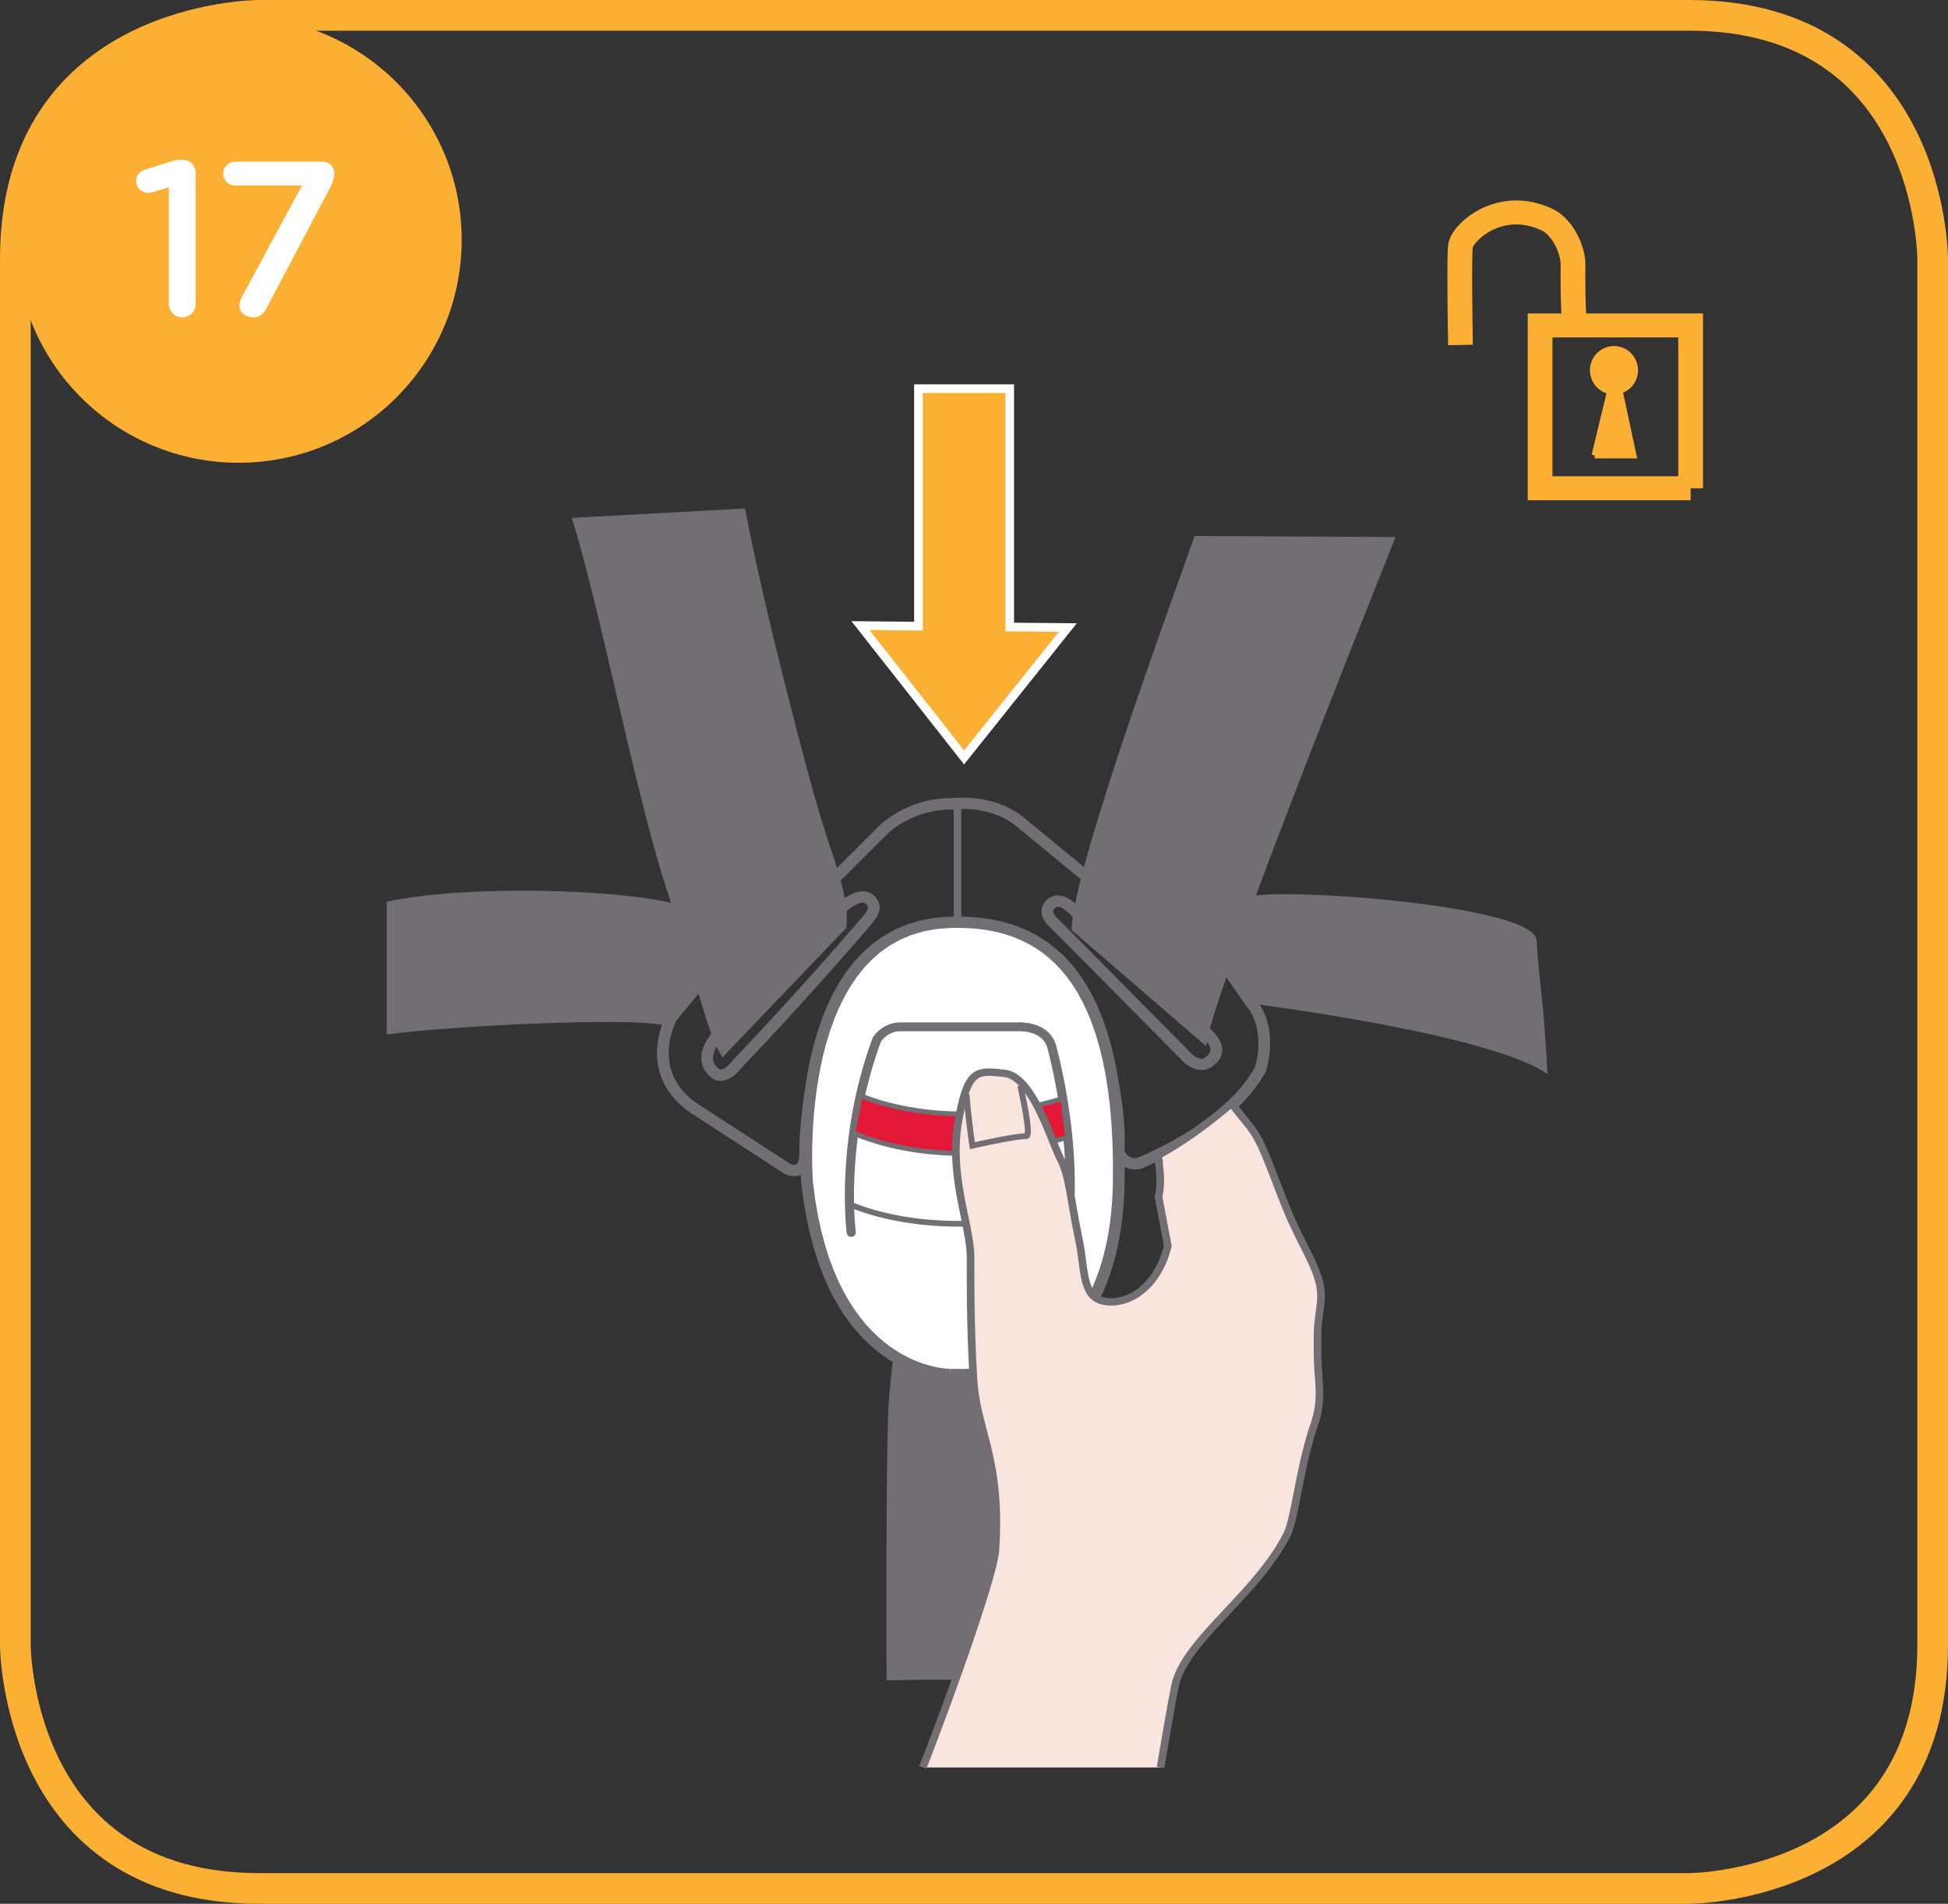 <?xml version="1.0" encoding="UTF-8"?>
<!DOCTYPE svg PUBLIC "-//W3C//DTD SVG 1.1//EN" "http://www.w3.org/Graphics/SVG/1.1/DTD/svg11.dtd">
<!-- Creator: CorelDRAW 2017 -->
<svg xmlns="http://www.w3.org/2000/svg" xml:space="preserve" width="56mm" height="54.739mm" version="1.1" style="shape-rendering:geometricPrecision; text-rendering:geometricPrecision; image-rendering:optimizeQuality; fill-rule:evenodd; clip-rule:evenodd"
viewBox="0 0 1977.09 1932.58"
 xmlns:xlink="http://www.w3.org/1999/xlink">
 <rect x="0" y="0" width="1977.09" height="1932.58" fill="#333333" stroke="none"/>
 <defs>
  <style type="text/css">
   <![CDATA[
    .str0 {stroke:#FBAF33;stroke-width:31.14;stroke-miterlimit:4}
    .str1 {stroke:white;stroke-width:8.83;stroke-miterlimit:4}
    .fil2 {fill:none;fill-rule:nonzero}
    .fil4 {fill:#231915;fill-rule:nonzero}
    .fil3 {fill:#716F73;fill-rule:nonzero}
    .fil5 {fill:#E31736;fill-rule:nonzero}
    .fil7 {fill:#F9E4DE;fill-rule:nonzero}
    .fil0 {fill:#FBAF33;fill-rule:nonzero}
    .fil6 {fill:#FBAF33;fill-rule:nonzero}
    .fil1 {fill:white;fill-rule:nonzero}
   ]]>
  </style>
 </defs>
 <g id="Слой_x0020_1">
  <path class="fil0" d="M242.27 469.77c124.99,0 226.3,-101.32 226.3,-226.3 0,-124.98 -101.32,-226.3 -226.3,-226.3 -124.98,0 -226.3,101.32 -226.3,226.3 0,124.98 101.32,226.3 226.3,226.3z"/>
  <path class="fil1" d="M171.33 308.47c0,7.63 6.29,13.73 13.66,13.73 7.63,0 13.66,-6.1 13.66,-13.73l0 -132.69c0,-7.63 -5.78,-13.66 -13.66,-13.66l-0.44 0c-4,0 -8.07,0.89 -13.47,2.48l-23.77 7.63c-5.59,1.53 -9.15,6.04 -9.15,11.88 0,6.23 5.59,11.63 12.07,11.63 1.4,0 3.37,-0.25 4.96,-0.7l16.14 -4.89 0 118.33zm71.72 1.4c0,7.82 6.74,12.33 14.17,12.33 5.59,0 9.85,-2.92 13.22,-9.21l65.01 -123.28c2.22,-4.26 3.81,-9.21 3.81,-13.22 0,-7.88 -4.96,-12.33 -12.58,-12.33l-88.08 0c-6.74,0 -12.14,5.34 -12.14,12.07 0,6.74 5.4,12.14 12.14,12.14l67.93 0 -61.01 112.99c-1.33,2.41 -2.48,6.23 -2.48,8.52z"/>
  <path class="fil2 str0" d="M262.71 15.57c0,0 -247.14,0 -247.14,247.14l0 1407.17c0,0 0,247.13 247.14,247.13l1451.67 0c0,0 247.14,0 247.14,-247.13l0 -1407.17c0,0 0,-247.14 -247.14,-247.14l-1451.67 0z"/>
  <path class="fil3" d="M683.35 917.04c-56.84,-14.29 -208.89,-19.21 -290.76,-1.72l0 134.83c57.79,-8.39 261.09,-18.89 284.94,-8.17 0,0 50.53,-56.4 55.89,-98.56 2.51,-19.84 -50.07,-26.39 -50.07,-26.39z"/>
  <path class="fil3" d="M1272.14 1019.06c0,0 239.79,30.1 298.42,71.26 0,0 -2.51,-50.16 -5.75,-78.66 -3.3,-28.51 -4.73,-47.38 -5.28,-57.14 -1.97,-35.73 -260.44,-53.84 -289.74,-44.34l-37.14 12.42c0,0 -3.82,29.21 6.23,49.6 4.22,8.57 33.26,46.86 33.26,46.86z"/>
  <g>
   <path class="fil3" d="M677.06 1028.79l38.18 -46.01 9.25 7.22 -38.18 46.01 -9.85 -6.34 0.6 -0.89zm-0.6 0.89l0.26 -0.48 0.34 -0.41 -0.6 0.89zm31.32 90.64l-6.6 9.57 -0.11 -0.08 -5.1 -3.71 -4.62 -3.84 -4.16 -3.95 -3.71 -4.05 -3.28 -4.13 -2.87 -4.19 -2.47 -4.24 -2.1 -4.26 -1.73 -4.27 -1.4 -4.25 -1.09 -4.22 -0.8 -4.17 -0.53 -4.1 -0.29 -4.01 -0.07 -3.92 0.12 -3.81 0.29 -3.68 0.43 -3.54 0.56 -3.39 0.66 -3.22 0.73 -3.05 0.79 -2.86 0.82 -2.65 0.83 -2.44 0.81 -2.2 0.78 -1.97 0.73 -1.72 0.65 -1.44 0.55 -1.16 0.43 -0.86 0.29 -0.55 0.15 -0.28 10.46 5.45 -0.03 0.05 -0.21 0.41 -0.35 0.69 -0.46 0.97 -0.55 1.23 -0.62 1.47 -0.68 1.72 -0.72 1.94 -0.73 2.14 -0.72 2.33 -0.69 2.52 -0.64 2.67 -0.57 2.83 -0.49 2.96 -0.37 3.07 -0.25 3.18 -0.11 3.27 0.07 3.34 0.25 3.41 0.44 3.45 0.67 3.49 0.9 3.52 1.17 3.53 1.44 3.54 1.74 3.54 2.06 3.53 2.4 3.51 2.77 3.49 3.16 3.45 3.58 3.41 4.03 3.35 4.5 3.28 -0.11 -0.08zm-6.6 9.57l0.02 0.01 -0.13 -0.09 0.11 0.08zm94.36 61.2l-94.36 -61.2 6.6 -9.57 94.36 61.2 -6.14 9.84 -0.46 -0.27zm0.46 0.27l-0.24 -0.13 -0.22 -0.14 0.46 0.27zm15.15 -18.81l11.87 -0.1 0 0.17 -0.11 2.36 -0.22 2.21 -0.34 2.08 -0.45 1.94 -0.57 1.82 -0.69 1.7 -0.82 1.57 -0.94 1.45 -1.07 1.31 -1.18 1.17 -1.27 1 -1.34 0.83 -1.38 0.66 -1.39 0.5 -1.38 0.35 -1.35 0.22 -1.3 0.11 -1.24 0.02 -1.2 -0.06 -1.14 -0.12 -1.06 -0.17 -0.99 -0.2 -0.92 -0.23 -0.88 -0.25 -0.78 -0.26 -0.7 -0.25 -0.62 -0.24 -0.52 -0.22 -0.46 -0.2 -0.34 -0.16 -0.19 -0.1 -0.21 -0.11 5.68 -10.11 -0.11 -0.06 0.11 0.05 0.13 0.07 0.19 0.08 0.29 0.12 0.33 0.13 0.38 0.14 0.42 0.14 0.43 0.13 0.48 0.12 0.48 0.11 0.48 0.07 0.46 0.05 0.45 0.02 0.43 -0 0.38 -0.03 0.34 -0.05 0.3 -0.08 0.26 -0.09 0.24 -0.11 0.23 -0.14 0.24 -0.18 0.25 -0.25 0.28 -0.35 0.3 -0.46 0.32 -0.62 0.32 -0.78 0.3 -0.97 0.27 -1.17 0.22 -1.37 0.16 -1.58 0.08 -1.8 0 0.17zm11.87 -0.1l0 0.12 0 0.05 0 -0.17zm36.21 -159.12l5.96 9.96 1.11 -0.8 -3.86 3.85 -3.64 4.23 -3.44 4.59 -3.22 4.91 -3.02 5.2 -2.81 5.47 -2.61 5.69 -2.42 5.89 -2.23 6.05 -2.04 6.17 -1.86 6.26 -1.69 6.31 -1.53 6.33 -1.37 6.32 -1.23 6.27 -1.09 6.19 -0.95 6.07 -0.83 5.92 -0.71 5.74 -0.61 5.52 -0.51 5.26 -0.42 4.98 -0.34 4.66 -0.26 4.31 -0.2 3.92 -0.15 3.51 -0.1 3.05 -0.06 2.56 -0.04 2.05 -0.01 1.49 0 0.91 -0 0.27 -11.87 0.1 -0 -0.37 0 -0.98 0.01 -1.58 0.04 -2.13 0.06 -2.65 0.11 -3.15 0.15 -3.61 0.21 -4.03 0.27 -4.43 0.35 -4.79 0.43 -5.12 0.52 -5.41 0.62 -5.67 0.73 -5.9 0.86 -6.1 0.98 -6.26 1.12 -6.39 1.27 -6.49 1.43 -6.56 1.59 -6.6 1.77 -6.59 1.96 -6.57 2.16 -6.51 2.36 -6.41 2.58 -6.29 2.82 -6.14 3.07 -5.95 3.32 -5.73 3.6 -5.48 3.89 -5.19 4.19 -4.86 4.51 -4.5 1.11 -0.8zm-1.11 0.8l0.5 -0.46 0.6 -0.34 -1.11 0.8zm65.09 -5.77l-11.87 0.05 5.72 5.73 -3.14 -0.07 -3.05 -0.01 -2.96 0.05 -2.86 0.11 -2.77 0.16 -2.68 0.21 -2.58 0.25 -2.49 0.29 -2.39 0.33 -2.29 0.36 -2.19 0.39 -2.1 0.41 -2.01 0.43 -1.9 0.44 -1.8 0.46 -1.71 0.47 -1.6 0.46 -1.5 0.47 -1.4 0.46 -1.29 0.45 -1.19 0.43 -1.08 0.41 -0.98 0.39 -0.88 0.37 -0.77 0.34 -0.66 0.3 -0.54 0.25 -0.44 0.21 -0.32 0.16 -0.23 0.12 -0.12 0.07 0.04 -0.02 -5.96 -9.96 0.16 -0.08 0.22 -0.12 0.35 -0.18 0.48 -0.24 0.59 -0.29 0.71 -0.33 0.82 -0.37 0.92 -0.4 1.03 -0.43 1.15 -0.46 1.27 -0.48 1.37 -0.5 1.48 -0.51 1.59 -0.52 1.69 -0.52 1.81 -0.53 1.9 -0.52 2.02 -0.51 2.11 -0.49 2.22 -0.48 2.32 -0.46 2.43 -0.43 2.53 -0.4 2.62 -0.36 2.73 -0.32 2.82 -0.28 2.92 -0.23 3.02 -0.18 3.11 -0.12 3.2 -0.06 3.3 0.01 3.39 0.08 5.72 5.73zm-5.72 -5.73l5.7 0.2 0.02 5.53 -5.72 -5.73zm-5.67 116.88l-0.48 -111.1 11.87 -0.05 0.48 111.1 -0.06 0.89 -11.81 -0.84zm11.87 -0.05l0 0.47 -0.07 0.42 0.06 -0.89zm3.61 12.48l-7.69 8.78 0.24 0.19 -0.98 -0.78 -0.92 -0.84 -0.83 -0.86 -0.76 -0.89 -0.68 -0.91 -0.61 -0.92 -0.55 -0.95 -0.48 -0.94 -0.43 -0.94 -0.37 -0.94 -0.32 -0.92 -0.28 -0.92 -0.23 -0.91 -0.19 -0.88 -0.16 -0.84 -0.13 -0.84 -0.1 -0.83 -0.07 -0.77 -0.05 -0.74 -0.04 -0.72 -0.02 -0.69 0 -0.64 0.01 -0.58 0.02 -0.55 0.02 -0.51 0.03 -0.43 0.03 -0.42 0.04 -0.33 0.03 -0.28 0.04 -0.3 0.01 -0.08 0.01 -0.12 11.74 1.72 0.01 -0.06 -0.01 0.11 -0 0.01 -0.01 0.15 -0.02 0.2 -0.02 0.22 -0.02 0.29 -0.02 0.31 -0.01 0.35 -0.01 0.4 0 0.41 0.01 0.42 0.02 0.45 0.04 0.48 0.05 0.5 0.06 0.48 0.08 0.5 0.1 0.52 0.11 0.5 0.13 0.49 0.14 0.48 0.17 0.49 0.18 0.46 0.2 0.44 0.22 0.43 0.23 0.39 0.25 0.39 0.28 0.37 0.29 0.35 0.31 0.32 0.32 0.3 0.37 0.29 0.24 0.19zm-0.24 -0.19l0.13 0.1 0.11 0.09 -0.24 -0.19zm16.67 28.83l-24.12 -19.87 7.69 -8.78 24.12 19.87 2.09 4.57 -9.78 4.21zm7.69 -8.78l2.18 1.8 -0.09 2.77 -2.09 -4.57zm-10.92 39.45l1.14 -35.24 11.87 0.36 -1.14 35.24 -6.21 5.57 -5.66 -5.93zm11.87 0.36l-0.19 5.85 -6.02 -0.28 6.21 -5.57zm-22.02 20.56l-10.58 5.24 -0.16 -0.33 -1.06 -2.62 -0.81 -2.53 -0.56 -2.46 -0.31 -2.39 -0.04 -2.31 0.22 -2.23 0.48 -2.13 0.73 -2 0.96 -1.84 1.15 -1.67 1.31 -1.49 1.42 -1.3 1.49 -1.12 1.54 -0.97 1.58 -0.83 1.59 -0.7 1.58 -0.59 1.58 -0.5 1.55 -0.41 1.51 -0.34 1.47 -0.27 1.41 -0.22 1.34 -0.17 1.27 -0.13 1.16 -0.08 1.07 -0.06 0.96 -0.04 0.8 -0.01 0.67 -0 0.53 0.01 0.32 0.01 0.19 0.01 -0.56 11.5 0.01 0 -0.22 -0 -0.33 -0.01 -0.49 0 -0.63 0.01 -0.71 0.02 -0.82 0.05 -0.91 0.07 -0.96 0.09 -1.01 0.13 -1.05 0.16 -1.07 0.2 -1.06 0.24 -1.05 0.28 -1.01 0.32 -0.97 0.36 -0.9 0.4 -0.81 0.42 -0.73 0.46 -0.64 0.48 -0.53 0.48 -0.44 0.49 -0.36 0.52 -0.29 0.56 -0.23 0.63 -0.17 0.73 -0.09 0.88 0.02 1.06 0.16 1.25 0.34 1.46 0.54 1.67 0.77 1.89 -0.16 -0.33zm-10.58 5.24l-0.07 -0.13 -0.09 -0.2 0.16 0.33zm36.16 15.42l0.21 11.52 0.17 -0.01 -2.2 0.01 -2.15 -0.18 -2.09 -0.35 -2.02 -0.49 -1.95 -0.63 -1.87 -0.75 -1.79 -0.85 -1.71 -0.94 -1.64 -1.02 -1.57 -1.08 -1.5 -1.14 -1.42 -1.17 -1.36 -1.2 -1.3 -1.23 -1.23 -1.25 -1.17 -1.25 -1.1 -1.24 -1.04 -1.24 -0.97 -1.21 -0.91 -1.18 -0.85 -1.14 -0.77 -1.09 -0.71 -1.03 -0.65 -0.97 -0.57 -0.9 -0.5 -0.8 -0.44 -0.73 -0.36 -0.61 -0.28 -0.48 -0.23 -0.4 -0.14 -0.26 -0.07 -0.12 10.58 -5.24 0.01 0.02 0.08 0.15 0.15 0.27 0.24 0.41 0.29 0.5 0.35 0.58 0.42 0.68 0.49 0.76 0.54 0.82 0.61 0.88 0.66 0.93 0.71 0.96 0.77 0.99 0.82 1.02 0.86 1.02 0.9 1.02 0.95 1.02 0.98 0.99 1.02 0.96 1.06 0.94 1.08 0.89 1.09 0.83 1.11 0.77 1.13 0.7 1.14 0.62 1.14 0.54 1.14 0.46 1.14 0.37 1.13 0.28 1.14 0.19 1.13 0.1 1.15 0 0.17 -0.01zm-0.17 0.01l0.15 -0.01 0.02 0 -0.17 0.01zm29.11 -9.41l-10.8 4.8 10.4 0.7 -0.96 1.38 -1.01 1.3 -1.06 1.23 -1.09 1.14 -1.11 1.06 -1.14 0.99 -1.16 0.91 -1.18 0.85 -1.18 0.78 -1.18 0.71 -1.17 0.65 -1.17 0.59 -1.15 0.53 -1.14 0.48 -1.11 0.43 -1.07 0.38 -1.06 0.35 -1.02 0.29 -0.97 0.26 -0.95 0.23 -0.89 0.19 -0.84 0.16 -0.79 0.13 -0.72 0.11 -0.66 0.09 -0.6 0.07 -0.53 0.05 -0.47 0.04 -0.37 0.02 -0.24 0.01 -0.2 0.01 -0.19 0 -0.21 -11.52 -0.1 0 0.06 -0 0.18 -0.01 0.2 -0.01 0.25 -0.02 0.32 -0.03 0.39 -0.05 0.44 -0.06 0.5 -0.07 0.54 -0.09 0.58 -0.11 0.62 -0.13 0.65 -0.16 0.69 -0.18 0.71 -0.21 0.72 -0.23 0.76 -0.27 0.77 -0.29 0.77 -0.33 0.78 -0.36 0.78 -0.4 0.79 -0.43 0.78 -0.47 0.77 -0.5 0.75 -0.54 0.74 -0.59 0.73 -0.63 0.72 -0.69 0.7 -0.72 0.66 -0.77 0.65 -0.83 0.62 -0.9 10.4 0.7zm-10.4 -0.7l5.86 -8.89 4.53 9.59 -10.4 -0.7zm32.55 5.6l5.41 10.25 -1.44 0.5 -2.43 0.47 -2.34 0.37 -2.25 0.26 -2.15 0.17 -2.07 0.08 -1.99 -0.01 -1.9 -0.1 -1.81 -0.17 -1.73 -0.24 -1.65 -0.32 -1.57 -0.38 -1.47 -0.44 -1.39 -0.49 -1.32 -0.54 -1.23 -0.58 -1.14 -0.61 -1.06 -0.63 -0.99 -0.65 -0.9 -0.66 -0.83 -0.66 -0.76 -0.67 -0.67 -0.65 -0.6 -0.62 -0.53 -0.6 -0.48 -0.58 -0.4 -0.53 -0.35 -0.5 -0.29 -0.45 -0.22 -0.36 -0.18 -0.31 -0.11 -0.21 -0.13 -0.25 10.8 -4.8 -0.09 -0.18 0 0 0.01 0.03 0.06 0.1 0.07 0.12 0.11 0.15 0.15 0.2 0.18 0.22 0.23 0.26 0.28 0.29 0.31 0.3 0.35 0.31 0.41 0.33 0.46 0.34 0.5 0.34 0.57 0.34 0.63 0.33 0.68 0.32 0.75 0.31 0.83 0.29 0.91 0.27 0.98 0.24 1.07 0.2 1.17 0.17 1.26 0.12 1.35 0.07 1.45 0.01 1.56 -0.06 1.67 -0.13 1.78 -0.21 1.89 -0.3 2.01 -0.39 -1.44 0.5zm5.41 10.25l-0.68 0.34 -0.76 0.16 1.44 -0.5zm16.04 -33.77l11.86 0.65 -0.42 1.83 -0.88 2.03 -0.93 1.97 -0.97 1.89 -1.01 1.81 -1.04 1.73 -1.07 1.66 -1.09 1.59 -1.11 1.52 -1.12 1.44 -1.12 1.38 -1.13 1.31 -1.13 1.23 -1.11 1.17 -1.11 1.11 -1.09 1.03 -1.06 0.97 -1.05 0.91 -1.02 0.84 -0.97 0.78 -0.94 0.72 -0.9 0.66 -0.84 0.6 -0.79 0.54 -0.74 0.49 -0.67 0.42 -0.6 0.37 -0.54 0.32 -0.44 0.25 -0.38 0.22 -0.33 0.18 -0.16 0.08 -0.14 0.07 -5.41 -10.25 -0.05 0.02 0.12 -0.06 0.12 -0.06 0.23 -0.13 0.32 -0.18 0.37 -0.22 0.45 -0.28 0.51 -0.32 0.57 -0.37 0.62 -0.43 0.67 -0.48 0.71 -0.53 0.75 -0.58 0.8 -0.64 0.82 -0.68 0.85 -0.74 0.88 -0.8 0.9 -0.85 0.9 -0.9 0.92 -0.97 0.93 -1.02 0.92 -1.07 0.93 -1.14 0.92 -1.2 0.91 -1.25 0.89 -1.31 0.88 -1.37 0.86 -1.43 0.83 -1.49 0.8 -1.56 0.77 -1.62 0.73 -1.69 -0.42 1.83zm11.86 0.65l-0.06 0.95 -0.36 0.88 0.42 -1.83zm-37.19 -15.17l11.86 -0.54 -6.52 -5.46 2.65 -0.2 2.52 -0.08 2.39 0.04 2.26 0.16 2.15 0.26 2.03 0.37 1.92 0.47 1.8 0.58 1.68 0.67 1.59 0.77 1.46 0.85 1.33 0.91 1.21 0.97 1.1 1.02 0.99 1.07 0.86 1.08 0.76 1.09 0.65 1.1 0.55 1.07 0.46 1.05 0.38 1.02 0.31 0.99 0.24 0.91 0.19 0.86 0.14 0.81 0.1 0.73 0.06 0.66 0.04 0.58 0.01 0.49 0 0.34 -0 0.25 -0.01 0.28 -11.86 -0.65 -0 0.18 -0 -0.05 0 -0.13 -0.01 -0.15 -0.01 -0.21 -0.03 -0.27 -0.04 -0.32 -0.06 -0.36 -0.09 -0.4 -0.11 -0.43 -0.13 -0.43 -0.17 -0.44 -0.2 -0.46 -0.24 -0.46 -0.26 -0.45 -0.31 -0.45 -0.36 -0.45 -0.39 -0.43 -0.46 -0.43 -0.53 -0.42 -0.6 -0.41 -0.68 -0.4 -0.78 -0.38 -0.91 -0.36 -1.02 -0.33 -1.15 -0.29 -1.31 -0.24 -1.46 -0.18 -1.62 -0.11 -1.78 -0.03 -1.95 0.06 -2.14 0.17 -6.52 -5.46zm6.52 5.46l-6.23 0.61 -0.3 -6.07 6.52 5.46zm3.58 -41.91l1.75 35.91 -11.86 0.54 -1.75 -35.91 1.72 -4.33 10.15 3.78zm-11.86 0.54l-0.12 -2.53 1.84 -1.8 -1.72 4.33zm30.1 -15.72l-19.95 19.51 -8.43 -8.11 19.95 -19.51 0.82 -0.67 7.61 8.78zm-8.43 -8.11l0.38 -0.37 0.44 -0.3 -0.82 0.67zm5.57 -16.75l11.86 -0.47 0 0.01 0.04 1.62 -0.01 1.57 -0.06 1.52 -0.11 1.45 -0.16 1.39 -0.2 1.36 -0.24 1.29 -0.27 1.24 -0.31 1.2 -0.34 1.13 -0.36 1.08 -0.39 1.02 -0.41 0.97 -0.43 0.91 -0.44 0.87 -0.46 0.82 -0.45 0.76 -0.46 0.71 -0.46 0.67 -0.46 0.62 -0.45 0.56 -0.43 0.51 -0.41 0.46 -0.4 0.42 -0.37 0.37 -0.37 0.35 -0.33 0.29 -0.28 0.24 -0.25 0.2 -0.2 0.16 -0.18 0.13 -0.16 0.11 -6.79 -9.45 -0.12 0.08 -0.04 0.03 0.01 -0 0.04 -0.04 0.08 -0.07 0.08 -0.07 0.11 -0.1 0.15 -0.15 0.18 -0.18 0.19 -0.22 0.21 -0.24 0.22 -0.28 0.23 -0.31 0.24 -0.35 0.26 -0.4 0.26 -0.44 0.26 -0.46 0.26 -0.51 0.26 -0.55 0.25 -0.6 0.24 -0.64 0.24 -0.7 0.23 -0.74 0.2 -0.78 0.19 -0.85 0.17 -0.9 0.14 -0.95 0.11 -1.02 0.08 -1.07 0.05 -1.12 0.01 -1.19 -0.03 -1.26 0 0.01zm1.59 -117.48l0.49 11.51 5.68 -5.96 0.01 0.28 0.03 0.81 0.04 1.3 0.06 1.76 0.08 2.2 0.09 2.6 0.11 2.96 0.12 3.31 0.13 3.61 0.14 3.88 0.15 4.12 0.16 4.32 0.16 4.5 0.17 4.64 0.17 4.75 0.18 4.83 0.18 4.88 0.18 4.89 0.18 4.87 0.18 4.82 0.17 4.74 0.17 4.62 0.17 4.47 0.16 4.29 0.15 4.08 0.14 3.84 0.13 3.56 0.12 3.25 0.11 2.91 0.1 2.54 0.08 2.13 0.07 1.69 -11.86 0.47 -0.07 -1.71 -0.08 -2.14 -0.1 -2.54 -0.11 -2.91 -0.12 -3.26 -0.13 -3.56 -0.14 -3.84 -0.15 -4.08 -0.16 -4.29 -0.17 -4.48 -0.17 -4.62 -0.17 -4.74 -0.18 -4.82 -0.18 -4.87 -0.18 -4.9 -0.18 -4.87 -0.18 -4.83 -0.17 -4.75 -0.17 -4.65 -0.16 -4.49 -0.16 -4.32 -0.15 -4.12 -0.14 -3.88 -0.13 -3.61 -0.12 -3.3 -0.11 -2.97 -0.09 -2.6 -0.08 -2.2 -0.06 -1.77 -0.05 -1.3 -0.02 -0.8 -0.01 -0.28 5.68 -5.96zm-5.68 5.96l-0.2 -5.72 5.89 -0.24 -5.68 5.96zm83.04 19.45l-10.14 5.99 0.65 0.85 -1.94 -1.95 -2.08 -1.84 -2.21 -1.72 -2.33 -1.61 -2.43 -1.5 -2.53 -1.39 -2.62 -1.29 -2.69 -1.19 -2.74 -1.09 -2.79 -0.99 -2.82 -0.9 -2.83 -0.82 -2.83 -0.73 -2.81 -0.65 -2.79 -0.57 -2.75 -0.5 -2.68 -0.43 -2.61 -0.37 -2.53 -0.31 -2.42 -0.25 -2.31 -0.2 -2.18 -0.16 -2.03 -0.12 -1.87 -0.08 -1.71 -0.06 -1.51 -0.03 -1.32 -0.01 -1.09 -0 -0.86 0.01 -0.62 0.01 -0.36 0.01 -0.09 0 -0.49 -11.51 0.19 -0 0.47 -0.02 0.73 -0.01 0.99 -0.01 1.22 0 1.44 0.01 1.65 0.04 1.85 0.06 2.03 0.09 2.2 0.13 2.35 0.17 2.5 0.22 2.63 0.28 2.73 0.34 2.84 0.4 2.93 0.47 3 0.54 3.06 0.62 3.12 0.72 3.15 0.81 3.17 0.91 3.18 1.02 3.18 1.13 3.16 1.26 3.12 1.38 3.09 1.52 3.03 1.67 2.96 1.82 2.86 1.98 2.76 2.15 2.63 2.33 2.49 2.51 0.65 0.85zm-0.65 -0.85l0.36 0.39 0.29 0.46 -0.65 -0.85zm34.61 131.22l-11.87 0.08 0 0.16 -0.34 -7.21 -0.49 -7.03 -0.62 -6.84 -0.76 -6.65 -0.86 -6.46 -0.97 -6.27 -1.07 -6.07 -1.15 -5.87 -1.23 -5.66 -1.29 -5.45 -1.34 -5.24 -1.39 -5.03 -1.42 -4.82 -1.44 -4.59 -1.45 -4.37 -1.45 -4.14 -1.45 -3.91 -1.43 -3.68 -1.39 -3.45 -1.36 -3.21 -1.31 -2.97 -1.24 -2.72 -1.17 -2.47 -1.09 -2.21 -1 -1.97 -0.89 -1.71 -0.78 -1.44 -0.66 -1.18 -0.52 -0.91 -0.38 -0.65 -0.23 -0.38 -0.04 -0.06 10.14 -5.99 0.14 0.23 0.28 0.46 0.44 0.74 0.59 1.02 0.73 1.3 0.84 1.57 0.96 1.83 1.06 2.09 1.16 2.35 1.24 2.62 1.31 2.86 1.37 3.11 1.42 3.36 1.47 3.61 1.49 3.84 1.51 4.08 1.52 4.32 1.51 4.55 1.5 4.78 1.48 5.01 1.44 5.22 1.4 5.45 1.33 5.66 1.27 5.87 1.2 6.08 1.11 6.29 1.01 6.49 0.9 6.69 0.78 6.89 0.65 7.08 0.51 7.28 0.35 7.46 0 0.16zm-0 -0.16l0 0.08 0 0.08 -0 -0.16zm-0.57 16.45l-10.73 4.94 -0.57 -2.52 0.01 -0.78 0.01 -0.78 0 -0.8 0.01 -0.81 0 -0.8 0 -0.8 0 -0.81 0 -0.81 -0 -0.79 0 -0.79 0 -0.78 0 -0.77 0 -0.75 0 -0.72 -0 -0.72 0 -0.69 -0 -0.65 -0 -0.66 0 -0.61 -0 -0.56 -0 -0.57 0 -0.51 -0 -0.45 -0 -0.45 0 -0.39 -0 -0.31 -0 -0.32 -0 -0.29 0 -0.14 -0 -0.12 -0 -0.18 0 0.01 11.87 -0.08 0 0.07 -0 0.01 0 0.17 0 0.25 -0 0.22 0 0.28 0 0.38 0 0.4 0 0.42 0 0.49 0 0.52 0 0.53 0 0.6 0 0.61 0 0.62 0 0.69 0 0.69 0 0.72 0 0.75 0 0.75 0 0.77 0 0.78 0 0.79 -0 0.81 -0 0.81 0 0.81 -0 0.83 -0 0.82 -0.01 0.81 -0 0.8 -0.01 0.81 -0.01 0.79 -0.57 -2.52zm-10.73 4.94l-0.59 -1.19 0.01 -1.33 0.57 2.52zm23.58 2.25l4.41 10.69 -0.84 0.26 -1.66 0.32 -1.63 0.22 -1.61 0.1 -1.57 -0.01 -1.51 -0.11 -1.47 -0.2 -1.42 -0.29 -1.35 -0.37 -1.29 -0.44 -1.24 -0.51 -1.17 -0.56 -1.09 -0.6 -1.02 -0.63 -0.97 -0.66 -0.91 -0.69 -0.84 -0.7 -0.78 -0.71 -0.72 -0.7 -0.66 -0.69 -0.62 -0.69 -0.56 -0.66 -0.52 -0.65 -0.45 -0.61 -0.41 -0.57 -0.37 -0.55 -0.32 -0.49 -0.27 -0.44 -0.23 -0.39 -0.19 -0.34 -0.11 -0.21 -0.1 -0.18 -0.09 -0.18 10.73 -4.94 -0.05 -0.1 0.02 0.04 0.08 0.14 0.08 0.14 0.12 0.2 0.15 0.25 0.18 0.29 0.21 0.31 0.25 0.35 0.28 0.38 0.3 0.38 0.34 0.4 0.36 0.4 0.4 0.41 0.42 0.41 0.44 0.4 0.46 0.39 0.48 0.36 0.5 0.35 0.53 0.33 0.54 0.3 0.54 0.26 0.56 0.23 0.6 0.2 0.61 0.17 0.63 0.13 0.67 0.09 0.71 0.05 0.74 0.01 0.78 -0.05 0.85 -0.11 0.91 -0.18 -0.84 0.26zm4.41 10.69l-0.42 0.16 -0.42 0.1 0.84 -0.26zm115.51 -102.74l11.3 3.52 -0.4 0.92 -3.4 5.87 -3.71 5.69 -4 5.51 -4.25 5.34 -4.47 5.17 -4.67 4.99 -4.85 4.81 -4.98 4.64 -5.1 4.46 -5.19 4.28 -5.25 4.11 -5.28 3.93 -5.29 3.75 -5.27 3.57 -5.22 3.39 -5.15 3.21 -5.05 3.03 -4.92 2.84 -4.77 2.66 -4.59 2.47 -4.37 2.28 -4.14 2.09 -3.87 1.91 -3.59 1.72 -3.27 1.52 -2.93 1.32 -2.56 1.13 -2.16 0.93 -1.73 0.73 -1.29 0.53 -0.79 0.32 -0.32 0.12 -4.41 -10.69 0.2 -0.08 0.73 -0.29 1.2 -0.49 1.64 -0.69 2.07 -0.89 2.45 -1.08 2.82 -1.27 3.16 -1.47 3.47 -1.66 3.75 -1.84 4.01 -2.03 4.24 -2.21 4.44 -2.39 4.61 -2.57 4.76 -2.75 4.88 -2.93 4.97 -3.1 5.03 -3.27 5.07 -3.44 5.08 -3.6 5.06 -3.76 5.01 -3.92 4.94 -4.08 4.84 -4.23 4.71 -4.38 4.56 -4.53 4.37 -4.67 4.17 -4.81 3.93 -4.95 3.68 -5.07 3.39 -5.2 3.09 -5.33 -0.4 0.92zm11.3 3.52l-0.16 0.47 -0.24 0.45 0.4 -0.92zm-20.9 -66.91l9.86 -6.42 -0.36 -0.47 2.34 2.91 2.11 2.99 1.89 3.05 1.68 3.09 1.48 3.12 1.28 3.14 1.1 3.15 0.93 3.14 0.77 3.13 0.62 3.11 0.48 3.07 0.36 3.03 0.24 2.98 0.14 2.91 0.04 2.84 -0.04 2.76 -0.12 2.67 -0.18 2.56 -0.23 2.45 -0.27 2.33 -0.31 2.21 -0.33 2.07 -0.35 1.92 -0.35 1.77 -0.35 1.6 -0.33 1.42 -0.32 1.25 -0.28 1.04 -0.24 0.84 -0.19 0.64 -0.12 0.4 -0.07 0.2 -11.3 -3.52 0.01 -0.03 0.09 -0.29 0.15 -0.49 0.19 -0.7 0.24 -0.9 0.27 -1.07 0.3 -1.25 0.31 -1.42 0.31 -1.57 0.31 -1.72 0.3 -1.85 0.28 -1.97 0.24 -2.09 0.21 -2.19 0.16 -2.28 0.1 -2.36 0.04 -2.43 -0.04 -2.49 -0.12 -2.55 -0.21 -2.58 -0.31 -2.61 -0.41 -2.63 -0.53 -2.64 -0.65 -2.64 -0.78 -2.64 -0.91 -2.62 -1.06 -2.59 -1.21 -2.56 -1.37 -2.52 -1.53 -2.47 -1.71 -2.41 -1.9 -2.36 -0.36 -0.47zm0.36 0.47l-0.18 -0.22 -0.18 -0.25 0.36 0.47zm-16.05 -43.79l25.55 36.9 -9.86 6.42 -25.55 -36.9 9.86 -6.42z"/>
  </g>
  <g>
   <path class="fil3" d="M1070.63 921.83l-8.58 -7.96 -0 0 1.41 -1.29 1.51 -1.11 1.61 -0.91 1.68 -0.71 1.72 -0.5 1.72 -0.29 1.71 -0.1 1.66 0.07 1.6 0.22 1.54 0.35 1.47 0.44 1.42 0.53 1.36 0.6 1.3 0.66 1.24 0.7 1.2 0.74 1.16 0.78 1.1 0.79 1.05 0.8 1.01 0.81 0.95 0.8 0.91 0.8 0.86 0.78 0.79 0.74 0.76 0.72 0.68 0.68 0.62 0.62 0.55 0.56 0.47 0.48 0.39 0.4 0.27 0.27 0.13 0.13 -8.2 8.32 -0.4 -0.38 -0.4 -0.41 -0.41 -0.42 -0.47 -0.48 -0.5 -0.52 -0.55 -0.55 -0.59 -0.59 -0.63 -0.61 -0.69 -0.64 -0.7 -0.64 -0.74 -0.64 -0.77 -0.65 -0.78 -0.63 -0.8 -0.61 -0.81 -0.59 -0.81 -0.54 -0.81 -0.5 -0.8 -0.46 -0.78 -0.4 -0.74 -0.33 -0.71 -0.26 -0.67 -0.2 -0.6 -0.13 -0.54 -0.07 -0.48 -0.02 -0.41 0.02 -0.38 0.06 -0.36 0.1 -0.36 0.15 -0.4 0.23 -0.44 0.32 -0.5 0.46 -0 0zm2.52 10.22l-8.56 7.98 0.41 0.38 -0.1 -0.08 -0.16 -0.13 -0.23 -0.21 -0.24 -0.22 -0.32 -0.3 -0.37 -0.37 -0.39 -0.4 -0.43 -0.47 -0.44 -0.5 -0.46 -0.55 -0.48 -0.6 -0.5 -0.67 -0.49 -0.71 -0.48 -0.75 -0.48 -0.82 -0.45 -0.85 -0.44 -0.93 -0.39 -0.97 -0.35 -1.01 -0.3 -1.1 -0.23 -1.12 -0.15 -1.18 -0.06 -1.24 0.05 -1.27 0.17 -1.3 0.29 -1.31 0.42 -1.32 0.55 -1.3 0.68 -1.27 0.81 -1.24 0.94 -1.2 1.06 -1.15 8.58 7.96 -0.46 0.5 -0.36 0.46 -0.28 0.42 -0.2 0.38 -0.15 0.35 -0.1 0.32 -0.07 0.31 -0.04 0.3 -0.01 0.31 0.01 0.31 0.05 0.34 0.07 0.37 0.1 0.36 0.14 0.39 0.16 0.4 0.18 0.38 0.22 0.42 0.23 0.4 0.26 0.39 0.26 0.39 0.26 0.34 0.28 0.36 0.28 0.32 0.26 0.3 0.24 0.25 0.22 0.23 0.18 0.18 0.16 0.15 0.15 0.14 0.06 0.06 0.03 0.02 -0.03 -0.03 0.41 0.38zm-0.41 -0.38l0.2 0.17 0.21 0.22 -0.41 -0.38zm128.76 146.56l-136.91 -138.2 8.56 -7.98 136.91 138.2 -8.48 8.06 -0.08 -0.08zm0.08 0.08l-0.08 -0.08 0.15 0.15 -0.07 -0.07zm23.99 -6.81l6.5 9.64 0.99 -0.78 -1.31 1.2 -1.37 1.07 -1.43 0.93 -1.45 0.78 -1.49 0.64 -1.5 0.49 -1.5 0.36 -1.49 0.22 -1.46 0.1 -1.42 -0.01 -1.38 -0.11 -1.34 -0.19 -1.27 -0.26 -1.21 -0.32 -1.18 -0.38 -1.11 -0.42 -1.05 -0.45 -0.99 -0.47 -0.94 -0.49 -0.88 -0.5 -0.83 -0.5 -0.77 -0.49 -0.71 -0.48 -0.65 -0.47 -0.55 -0.42 -0.52 -0.41 -0.47 -0.38 -0.38 -0.32 -0.32 -0.28 -0.23 -0.21 -0.14 -0.13 -0.13 -0.12 8.4 -8.15 -0.06 -0.05 0.08 0.07 0.12 0.11 0.17 0.14 0.24 0.2 0.26 0.22 0.33 0.26 0.41 0.3 0.41 0.3 0.45 0.31 0.49 0.32 0.52 0.31 0.55 0.31 0.57 0.3 0.59 0.28 0.59 0.26 0.59 0.22 0.59 0.19 0.59 0.16 0.58 0.12 0.55 0.08 0.54 0.04 0.54 0.01 0.51 -0.04 0.5 -0.07 0.5 -0.12 0.5 -0.17 0.52 -0.22 0.54 -0.29 0.57 -0.37 0.6 -0.47 0.65 -0.59 0.99 -0.78zm-0.99 0.78l0.44 -0.44 0.54 -0.35 -0.99 0.78zm-6.4 -21.17l7.65 -8.81 2.26 1.92 2.04 1.89 1.84 1.86 1.64 1.85 1.45 1.81 1.27 1.8 1.09 1.79 0.92 1.77 0.75 1.75 0.58 1.74 0.42 1.7 0.26 1.67 0.11 1.63 -0.04 1.57 -0.17 1.51 -0.29 1.43 -0.38 1.35 -0.47 1.26 -0.53 1.17 -0.59 1.07 -0.61 0.98 -0.63 0.89 -0.64 0.8 -0.64 0.72 -0.59 0.61 -0.58 0.55 -0.55 0.48 -0.47 0.4 -0.44 0.34 -0.34 0.25 -0.19 0.13 -0.23 0.15 -6.5 -9.64 -0.13 0.08 0.07 -0.05 0.08 -0.06 0.11 -0.08 0.19 -0.16 0.21 -0.18 0.24 -0.24 0.28 -0.29 0.26 -0.3 0.27 -0.34 0.26 -0.36 0.25 -0.39 0.23 -0.41 0.2 -0.44 0.17 -0.45 0.14 -0.48 0.1 -0.5 0.06 -0.54 0.01 -0.59 -0.04 -0.63 -0.11 -0.71 -0.19 -0.78 -0.29 -0.85 -0.41 -0.95 -0.54 -1.05 -0.69 -1.12 -0.86 -1.22 -1.04 -1.31 -1.23 -1.38 -1.44 -1.47 -1.67 -1.54 -1.9 -1.61z"/>
  </g>
  <g>
   <path class="fil3" d="M730.32 1085.6l-6.81 9.43 -0.11 -0.07 -2.51 -1.96 -2.21 -2.09 -1.9 -2.2 -1.59 -2.31 -1.27 -2.4 -0.96 -2.44 -0.66 -2.47 -0.38 -2.47 -0.12 -2.44 0.11 -2.39 0.3 -2.34 0.48 -2.28 0.63 -2.21 0.76 -2.14 0.86 -2.06 0.95 -1.98 1.02 -1.9 1.07 -1.83 1.1 -1.73 1.12 -1.64 1.12 -1.55 1.11 -1.45 1.08 -1.35 1.04 -1.24 0.97 -1.12 0.91 -1 0.81 -0.86 0.71 -0.73 0.59 -0.59 0.43 -0.43 0.31 -0.29 0.15 -0.14 8.17 8.35 -0.02 0.02 -0.19 0.19 -0.36 0.35 -0.48 0.48 -0.58 0.6 -0.68 0.73 -0.77 0.85 -0.83 0.95 -0.88 1.05 -0.91 1.14 -0.94 1.22 -0.93 1.29 -0.92 1.36 -0.9 1.41 -0.85 1.44 -0.79 1.49 -0.72 1.5 -0.64 1.51 -0.53 1.51 -0.43 1.49 -0.31 1.47 -0.19 1.43 -0.06 1.39 0.07 1.34 0.2 1.3 0.34 1.26 0.49 1.26 0.66 1.24 0.86 1.26 1.1 1.28 1.37 1.29 1.67 1.31 -0.11 -0.07zm-6.81 9.43l-0.11 -0.07 -0 -0 0.11 0.08zm20.22 -18.73l8.67 7.87 0.41 -0.47 -1.27 1.59 -1.26 1.47 -1.26 1.36 -1.25 1.25 -1.24 1.14 -1.23 1.04 -1.23 0.95 -1.2 0.84 -1.2 0.75 -1.2 0.67 -1.18 0.58 -1.16 0.49 -1.14 0.41 -1.13 0.33 -1.12 0.26 -1.05 0.18 -1.04 0.12 -1.01 0.05 -0.95 -0.01 -0.91 -0.06 -0.84 -0.1 -0.78 -0.13 -0.76 -0.17 -0.68 -0.19 -0.59 -0.19 -0.56 -0.21 -0.52 -0.22 -0.41 -0.19 -0.36 -0.18 -0.3 -0.17 -0.23 -0.14 -0.23 -0.15 6.81 -9.43 -0.18 -0.12 -0.08 -0.05 -0.05 -0.02 -0.02 -0.01 0.04 0.02 0.01 0.01 0.07 0.02 0.12 0.04 0.12 0.04 0.13 0.03 0.18 0.03 0.22 0.03 0.22 0.01 0.27 0 0.28 -0.01 0.32 -0.04 0.38 -0.06 0.4 -0.09 0.44 -0.13 0.5 -0.18 0.55 -0.23 0.59 -0.29 0.64 -0.36 0.7 -0.43 0.74 -0.52 0.78 -0.6 0.83 -0.71 0.88 -0.81 0.91 -0.91 0.96 -1.04 1 -1.16 1.03 -1.29 0.41 -0.47zm-0.41 0.47l0.19 -0.25 0.22 -0.22 -0.41 0.47zm132.11 -146.12l9.12 7.38 0.01 -0.01 -6.49 7.55 -6.44 7.45 -6.38 7.33 -6.31 7.21 -6.23 7.09 -6.14 6.94 -6.03 6.8 -5.92 6.64 -5.8 6.48 -5.67 6.3 -5.53 6.12 -5.38 5.93 -5.21 5.72 -5.04 5.51 -4.86 5.3 -4.67 5.07 -4.46 4.83 -4.25 4.58 -4.03 4.33 -3.79 4.06 -3.55 3.79 -3.3 3.51 -3.03 3.22 -2.76 2.92 -2.47 2.61 -2.17 2.29 -1.87 1.96 -1.55 1.63 -1.23 1.29 -0.89 0.93 -0.54 0.56 -0.19 0.19 -8.67 -7.87 0.18 -0.19 0.53 -0.55 0.88 -0.92 1.22 -1.27 1.54 -1.62 1.86 -1.95 2.16 -2.28 2.46 -2.6 2.74 -2.9 3.02 -3.21 3.28 -3.5 3.53 -3.78 3.78 -4.06 4.01 -4.31 4.24 -4.57 4.45 -4.82 4.65 -5.05 4.85 -5.28 5.03 -5.5 5.2 -5.71 5.36 -5.91 5.51 -6.1 5.66 -6.28 5.78 -6.46 5.91 -6.63 6.02 -6.78 6.11 -6.92 6.21 -7.06 6.28 -7.19 6.35 -7.31 6.41 -7.42 6.46 -7.52 0.01 -0.01zm-0.01 0.01l0.01 -0.01 0.4 -0.47 -0.41 0.48zm2.4 -13.85l6.64 -9.55 0.02 0.01 1.32 0.94 1.24 1.01 1.11 1.05 1 1.1 0.89 1.17 0.76 1.21 0.64 1.26 0.51 1.29 0.37 1.3 0.25 1.3 0.13 1.28 0.02 1.25 -0.08 1.21 -0.16 1.17 -0.24 1.15 -0.3 1.1 -0.35 1.04 -0.4 1.01 -0.43 0.97 -0.47 0.92 -0.48 0.88 -0.5 0.85 -0.51 0.81 -0.52 0.78 -0.52 0.72 -0.51 0.69 -0.51 0.66 -0.49 0.62 -0.47 0.57 -0.43 0.52 -0.42 0.49 -0.37 0.43 -9.12 -7.38 0.35 -0.41 0.36 -0.42 0.38 -0.46 0.38 -0.46 0.37 -0.47 0.38 -0.49 0.38 -0.52 0.37 -0.53 0.35 -0.52 0.34 -0.53 0.32 -0.54 0.29 -0.53 0.26 -0.52 0.23 -0.5 0.19 -0.5 0.17 -0.49 0.13 -0.44 0.08 -0.41 0.06 -0.4 0.02 -0.37 -0 -0.34 -0.03 -0.31 -0.06 -0.29 -0.08 -0.29 -0.11 -0.29 -0.16 -0.31 -0.21 -0.34 -0.28 -0.37 -0.37 -0.41 -0.47 -0.44 -0.56 -0.46 -0.71 -0.5 0.02 0.01zm6.64 -9.55l0.02 0.01 -0.04 -0.02 0.02 0.01zm-38.48 30.84l-8.98 -7.53 2.32 -2.56 2.25 -2.39 2.17 -2.23 2.11 -2.07 2.04 -1.92 1.98 -1.78 1.92 -1.64 1.86 -1.51 1.81 -1.38 1.75 -1.26 1.7 -1.14 1.65 -1.03 1.6 -0.92 1.55 -0.82 1.52 -0.72 1.48 -0.62 1.43 -0.52 1.39 -0.43 1.37 -0.35 1.33 -0.26 1.29 -0.18 1.26 -0.09 1.21 -0.02 1.17 0.06 1.13 0.13 1.07 0.2 1 0.25 0.96 0.31 0.89 0.35 0.81 0.38 0.74 0.4 0.7 0.43 -6.64 9.55 -0.11 -0.07 -0.15 -0.08 -0.17 -0.08 -0.18 -0.07 -0.2 -0.07 -0.26 -0.06 -0.28 -0.05 -0.33 -0.04 -0.38 -0.02 -0.44 0 -0.51 0.04 -0.58 0.08 -0.65 0.12 -0.72 0.18 -0.82 0.25 -0.89 0.32 -0.96 0.4 -1.05 0.5 -1.13 0.59 -1.22 0.7 -1.29 0.8 -1.37 0.92 -1.46 1.05 -1.53 1.17 -1.62 1.31 -1.69 1.45 -1.77 1.59 -1.86 1.75 -1.93 1.9 -2.02 2.07 -2.1 2.23 -2.18 2.4z"/>
  </g>
  <g>
   <path class="fil4" d="M969.87 932.44l-0.1 7.34 0 0 -7.44 0.2 -7.19 0.77 -6.96 1.3 -6.72 1.79 -6.49 2.25 -6.26 2.67 -6.03 3.05 -5.8 3.41 -5.59 3.72 -5.35 4 -5.12 4.24 -4.89 4.44 -4.66 4.6 -4.42 4.73 -4.19 4.82 -3.95 4.87 -3.71 4.87 -3.48 4.84 -3.24 4.77 -3 4.66 -2.76 4.51 -2.52 4.32 -2.28 4.1 -2.04 3.83 -1.79 3.52 -1.56 3.17 -1.31 2.79 -1.07 2.36 -0.83 1.9 -0.59 1.39 -0.35 0.86 -0.1 0.25 -7.09 -2.59 0.14 -0.35 0.38 -0.92 0.62 -1.48 0.87 -1.98 1.11 -2.45 1.36 -2.89 1.61 -3.28 1.85 -3.63 2.1 -3.94 2.34 -4.22 2.59 -4.45 2.84 -4.65 3.09 -4.81 3.34 -4.92 3.6 -5.01 3.85 -5.05 4.1 -5.05 4.36 -5.01 4.61 -4.94 4.88 -4.82 5.13 -4.66 5.4 -4.47 5.66 -4.23 5.93 -3.95 6.2 -3.64 6.47 -3.27 6.74 -2.87 7.01 -2.43 7.27 -1.93 7.54 -1.41 7.8 -0.83 8.05 -0.22 0 0zm140.58 97.73l-6.91 3 -3.21 -6.69 -3.31 -6.38 -3.4 -6.08 -3.49 -5.79 -3.57 -5.5 -3.66 -5.21 -3.74 -4.94 -3.81 -4.66 -3.88 -4.41 -3.95 -4.15 -4.01 -3.9 -4.07 -3.66 -4.13 -3.42 -4.18 -3.19 -4.24 -2.97 -4.28 -2.75 -4.33 -2.54 -4.37 -2.34 -4.41 -2.15 -4.45 -1.95 -4.49 -1.77 -4.52 -1.59 -4.55 -1.42 -4.57 -1.25 -4.59 -1.08 -4.62 -0.93 -4.63 -0.78 -4.65 -0.64 -4.65 -0.5 -4.66 -0.37 -4.67 -0.24 -4.66 -0.12 0.1 -7.34 4.86 0.12 4.87 0.25 4.88 0.38 4.88 0.53 4.88 0.67 4.87 0.82 4.87 0.98 4.85 1.15 4.83 1.32 4.82 1.5 4.78 1.68 4.76 1.87 4.72 2.07 4.68 2.27 4.64 2.48 4.59 2.7 4.54 2.92 4.49 3.14 4.42 3.38 4.36 3.62 4.29 3.86 4.22 4.11 4.15 4.36 4.06 4.61 3.99 4.88 3.9 5.15 3.81 5.43 3.71 5.71 3.62 6 3.51 6.29 3.41 6.58 3.31 6.89z"/>
  </g>
  <g>
   <polygon class="fil4" points="1037.49,998.44 1037.36,1005.79 1030.75,1005.7 1024.22,1005.67 1017.77,1005.68 1011.41,1005.73 1005.15,1005.82 998.99,1005.94 992.96,1006.1 987.05,1006.29 981.28,1006.5 975.65,1006.74 970.17,1007 964.86,1007.27 959.72,1007.56 954.76,1007.87 949.99,1008.18 945.42,1008.5 941.05,1008.83 936.91,1009.15 932.99,1009.47 929.3,1009.78 925.86,1010.09 922.67,1010.39 919.75,1010.67 917.09,1010.93 914.71,1011.17 912.63,1011.4 910.84,1011.59 909.35,1011.76 908.19,1011.89 907.35,1011.99 906.84,1012.05 906.68,1012.07 905.72,1004.78 905.9,1004.76 906.43,1004.69 907.3,1004.6 908.49,1004.46 909.99,1004.29 911.8,1004.09 913.91,1003.87 916.31,1003.63 918.99,1003.36 921.94,1003.08 925.16,1002.78 928.63,1002.47 932.34,1002.15 936.29,1001.82 940.47,1001.5 944.86,1001.18 949.46,1000.85 954.27,1000.54 959.26,1000.23 964.44,999.94 969.79,999.66 975.3,999.4 980.97,999.16 986.78,998.94 992.73,998.76 998.81,998.6 1005.01,998.47 1011.32,998.38 1017.73,998.33 1024.24,998.32 1030.82,998.36 "/>
  </g>
  <g>
   <path class="fil4" d="M979.07 1018.87l32.24 -19.92 4.07 6.19 -32.24 19.92 -0.95 0.42 -3.11 -6.62zm4.07 6.19l-0.45 0.28 -0.5 0.14 0.95 -0.42zm-3.55 19.22l-7.57 0.14 0 0.07 -0.06 -1.95 -0.02 -1.84 0.02 -1.74 0.05 -1.65 0.09 -1.55 0.12 -1.47 0.15 -1.38 0.18 -1.29 0.19 -1.21 0.23 -1.14 0.24 -1.06 0.27 -0.99 0.28 -0.92 0.3 -0.86 0.32 -0.8 0.33 -0.74 0.34 -0.68 0.35 -0.63 0.36 -0.58 0.37 -0.53 0.37 -0.47 0.37 -0.43 0.38 -0.4 0.37 -0.34 0.38 -0.31 0.34 -0.24 0.32 -0.21 0.32 -0.19 0.3 -0.15 0.32 -0.14 0.13 -0.05 0.28 -0.09 2.16 7.04 0.25 -0.08 0.03 -0.01 0.15 -0.07 0.08 -0.04 0.05 -0.03 0 0 -0.02 0.02 -0.02 0.02 -0.07 0.06 -0.08 0.08 -0.12 0.13 -0.14 0.18 -0.15 0.22 -0.17 0.27 -0.18 0.33 -0.2 0.4 -0.2 0.46 -0.2 0.52 -0.21 0.59 -0.2 0.67 -0.2 0.75 -0.19 0.83 -0.18 0.91 -0.17 1.01 -0.15 1.09 -0.13 1.18 -0.1 1.28 -0.07 1.39 -0.05 1.48 -0.01 1.59 0.01 1.7 0.06 1.81 0 0.07zm0 -0.07l0 0.07 -0 -0.14 0 0.07zm-3.93 181.72l-3.64 -181.51 7.57 -0.14 3.64 181.51 -7.57 0.14z"/>
  </g>
  <g>
   <path class="fil3" d="M968.01 939.25l0 -123.42 7.58 0 0 123.42 -0.76 2.21 -6.81 -2.21zm7.58 0l0 1.23 -0.76 0.98 0.76 -2.21zm-57.98 63.74l51.17 -65.95 6.05 4.42 -51.17 65.95 -6.05 -4.42z"/>
  </g>
  <g>
   <path class="fil3" d="M901.07 846.11l-57.86 57.72 -8.52 -8.03 57.86 -57.72 0 -0 8.51 8.03zm63.83 -35.78l1.81 11.38 -0.97 0.07 -3.69 0.04 -3.6 0.18 -3.51 0.31 -3.41 0.42 -3.32 0.54 -3.23 0.64 -3.13 0.73 -3.03 0.82 -2.93 0.89 -2.83 0.96 -2.73 1.01 -2.62 1.06 -2.51 1.1 -2.4 1.13 -2.29 1.15 -2.17 1.16 -2.06 1.16 -1.93 1.15 -1.81 1.13 -1.69 1.11 -1.57 1.07 -1.44 1.03 -1.3 0.96 -1.17 0.91 -1.05 0.83 -0.89 0.73 -0.76 0.64 -0.62 0.54 -0.47 0.43 -0.34 0.32 -0.19 0.18 0.01 -0.01 -8.51 -8.04 0.17 -0.17 0.27 -0.25 0.42 -0.4 0.6 -0.54 0.74 -0.66 0.9 -0.77 1.05 -0.87 1.19 -0.94 1.33 -1.03 1.48 -1.1 1.62 -1.15 1.76 -1.21 1.89 -1.24 2.04 -1.27 2.17 -1.29 2.29 -1.3 2.43 -1.3 2.56 -1.29 2.69 -1.26 2.81 -1.24 2.94 -1.19 3.06 -1.14 3.18 -1.08 3.3 -1 3.41 -0.92 3.53 -0.83 3.64 -0.72 3.75 -0.61 3.87 -0.48 3.96 -0.34 4.07 -0.2 4.17 -0.04 -0.97 0.07zm1.81 11.38l-0.48 0.07 -0.49 -0 0.97 -0.07zm70.45 6.6l-7.68 8.78 0.2 0.16 -2.59 -1.86 -2.62 -1.72 -2.66 -1.57 -2.68 -1.44 -2.7 -1.32 -2.71 -1.19 -2.72 -1.08 -2.7 -0.97 -2.7 -0.86 -2.67 -0.76 -2.64 -0.67 -2.61 -0.58 -2.56 -0.49 -2.51 -0.42 -2.44 -0.34 -2.37 -0.27 -2.3 -0.22 -2.2 -0.16 -2.1 -0.11 -2 -0.06 -1.88 -0.02 -1.76 0.01 -1.62 0.04 -1.49 0.06 -1.34 0.07 -1.17 0.08 -1.01 0.08 -0.84 0.08 -0.64 0.07 -0.43 0.05 -0.26 0.04 -0.05 0.01 -1.81 -11.38 0.17 -0.02 0.38 -0.06 0.62 -0.07 0.8 -0.09 0.98 -0.09 1.17 -0.1 1.36 -0.09 1.51 -0.08 1.67 -0.06 1.83 -0.04 1.97 -0.01 2.1 0.02 2.23 0.07 2.35 0.12 2.46 0.18 2.55 0.24 2.65 0.31 2.74 0.38 2.81 0.47 2.89 0.56 2.94 0.66 3 0.75 3.04 0.87 3.07 0.98 3.1 1.11 3.11 1.24 3.12 1.38 3.12 1.52 3.11 1.68 3.1 1.84 3.06 2 3.02 2.17 0.2 0.16zm-0.2 -0.16l0.11 0.08 0.09 0.08 -0.2 -0.16zm74.13 76.05l-81.6 -67.11 7.68 -8.78 81.6 67.11 -7.68 8.78z"/>
  </g>
  <path class="fil3" d="M733.35 1073.23c-14.92,-20.99 -26.55,-78.26 -57.9,-174.13 -30.64,-93.75 -67.69,-287.38 -95.2,-373.37l175.97 -9.53c18.7,100.12 62.41,265.99 76.38,312.49 13.9,46.5 30.04,81.16 26.38,113.24l-125.63 131.29z"/>
  <path class="fil3" d="M1087.68 944.19c0,-63.31 121.33,-387.42 124.57,-400.09l204.2 1.05c13.78,-34.03 -193.67,479.62 -192.02,517.12l-136.75 -118.08z"/>
  <path class="fil3" d="M996.75 1322.07c-6.65,0 -62.64,2.63 -70.41,2.63 -15.93,0 -19.88,50.31 -23.87,92.94 -3.64,38.68 -2.69,246.76 -2.69,288.09 0,0 26.79,-0.65 79.76,-0.65 66.47,0 78.83,-3.95 90.13,-5.21 2.63,-52.98 -18.93,-363.61 -27.8,-376.46 -2.61,-3.9 -55.74,0 -55.74,0l10.62 -1.34z"/>
  <path class="fil1" d="M964.69 1395.33c0,0 -124.05,1.82 -145.56,-195.07 0,0 -20.5,-259.53 145.56,-264.06 80.14,-2.21 174.45,33.22 170.75,264.06 -1.03,64.01 -18.63,200.53 -170.75,195.07z"/>
  <g>
   <path class="fil3" d="M813.21 1200.71l11.84 -0.88 -0.02 -0.17 2.28 17.66 2.83 16.52 3.33 15.42 3.8 14.36 4.22 13.33 4.59 12.34 4.93 11.39 5.22 10.49 5.46 9.61 5.67 8.78 5.84 7.99 5.97 7.24 6.05 6.52 6.1 5.86 6.11 5.21 6.08 4.62 6.01 4.07 5.9 3.54 5.76 3.06 5.57 2.61 5.35 2.2 5.08 1.82 4.79 1.48 4.44 1.17 4.06 0.91 3.63 0.67 3.16 0.47 2.66 0.3 2.1 0.17 1.52 0.08 0.9 0.02 0.14 0 0.18 11.52 -0.57 0 -1.18 -0.04 -1.85 -0.1 -2.47 -0.21 -3.04 -0.35 -3.57 -0.53 -4.06 -0.74 -4.51 -1.01 -4.91 -1.3 -5.28 -1.63 -5.6 -2.01 -5.87 -2.42 -6.11 -2.86 -6.3 -3.35 -6.45 -3.87 -6.55 -4.43 -6.61 -5.02 -6.62 -5.66 -6.59 -6.32 -6.51 -7.02 -6.4 -7.76 -6.23 -8.53 -6.03 -9.33 -5.78 -10.17 -5.49 -11.04 -5.16 -11.94 -4.79 -12.88 -4.38 -13.85 -3.93 -14.86 -3.44 -15.91 -2.91 -16.99 -2.34 -18.1 -0.02 -0.17zm0.02 0.17l-0.02 -0.15 0 -0.01 0.02 0.17zm151.29 -270.42l0.34 11.51 -0 0 -14.42 1.11 -13.33 2.44 -12.31 3.67 -11.36 4.81 -10.46 5.87 -9.62 6.85 -8.83 7.76 -8.07 8.59 -7.35 9.34 -6.65 10 -5.99 10.58 -5.36 11.06 -4.75 11.45 -4.17 11.75 -3.64 11.94 -3.12 12.05 -2.65 12.06 -2.21 11.97 -1.81 11.78 -1.44 11.5 -1.11 11.12 -0.82 10.65 -0.56 10.08 -0.35 9.42 -0.17 8.66 -0.02 7.8 0.08 6.85 0.16 5.81 0.18 4.67 0.18 3.44 0.13 2.12 0.05 0.67 -11.84 0.88 -0.06 -0.82 -0.14 -2.22 -0.18 -3.57 -0.19 -4.81 -0.16 -5.96 -0.08 -7.02 0.02 -7.98 0.17 -8.85 0.35 -9.62 0.58 -10.31 0.84 -10.89 1.14 -11.39 1.48 -11.79 1.86 -12.1 2.28 -12.31 2.74 -12.45 3.24 -12.48 3.78 -12.42 4.36 -12.26 4.99 -12.02 5.66 -11.69 6.38 -11.25 7.14 -10.73 7.95 -10.1 8.81 -9.36 9.7 -8.53 10.64 -7.57 11.6 -6.51 12.59 -5.33 13.6 -4.05 14.61 -2.67 15.64 -1.2 -0 0zm176.86 269.9l-11.87 -0.18 0 0 0.06 -20.93 -0.49 -19.8 -1.02 -18.7 -1.52 -17.63 -2.01 -16.58 -2.47 -15.57 -2.91 -14.58 -3.33 -13.63 -3.72 -12.7 -4.08 -11.8 -4.44 -10.93 -4.76 -10.09 -5.06 -9.29 -5.34 -8.51 -5.6 -7.77 -5.84 -7.06 -6.05 -6.39 -6.26 -5.75 -6.44 -5.15 -6.61 -4.58 -6.77 -4.04 -6.91 -3.52 -7.03 -3.05 -7.14 -2.59 -7.23 -2.16 -7.31 -1.77 -7.36 -1.39 -7.41 -1.04 -7.42 -0.72 -7.42 -0.42 -7.4 -0.16 -7.35 0.09 -0.34 -11.51 7.75 -0.1 7.82 0.16 7.89 0.45 7.93 0.77 7.95 1.12 7.95 1.5 7.93 1.91 7.88 2.35 7.81 2.83 7.71 3.34 7.6 3.88 7.45 4.44 7.28 5.04 7.08 5.66 6.86 6.3 6.61 6.97 6.33 7.66 6.04 8.38 5.72 9.13 5.39 9.88 5.04 10.68 4.66 11.49 4.28 12.34 3.87 13.21 3.44 14.11 3 15.04 2.53 15.99 2.05 16.98 1.55 17.99 1.03 19.04 0.49 20.12 -0.06 21.22 0 0zm-176.91 200.73l0.44 -11.51 13.52 0.1 12.72 -0.67 11.96 -1.4 11.22 -2.08 10.51 -2.72 9.83 -3.33 9.18 -3.89 8.55 -4.41 7.96 -4.9 7.39 -5.36 6.85 -5.78 6.33 -6.17 5.84 -6.53 5.37 -6.85 4.9 -7.14 4.47 -7.39 4.06 -7.6 3.66 -7.78 3.28 -7.92 2.92 -8.02 2.57 -8.08 2.26 -8.1 1.95 -8.08 1.67 -8.02 1.41 -7.93 1.17 -7.78 0.94 -7.6 0.74 -7.39 0.56 -7.13 0.4 -6.83 0.26 -6.5 0.15 -6.12 11.87 0.18 -0.15 6.29 -0.27 6.69 -0.42 7.04 -0.58 7.36 -0.76 7.64 -0.98 7.88 -1.21 8.07 -1.46 8.24 -1.74 8.36 -2.04 8.45 -2.36 8.49 -2.71 8.49 -3.08 8.47 -3.48 8.39 -3.89 8.28 -4.34 8.13 -4.81 7.94 -5.3 7.7 -5.82 7.43 -6.36 7.11 -6.92 6.74 -7.51 6.33 -8.11 5.87 -8.73 5.37 -9.36 4.83 -10.01 4.24 -10.68 3.61 -11.35 2.94 -12.05 2.23 -12.76 1.49 -13.48 0.71 -14.22 -0.11z"/>
  </g>
  <g>
   <path class="fil3" d="M868.53 1250.49c0.32,2.47 -1.49,4.72 -4.03,5.03 -2.54,0.31 -4.87,-1.44 -5.19,-3.91l9.21 -1.12zm17.61 -197.87l7.8 4.88 0.47 -0.91 -3.4 9.49 -3.12 9.41 -2.85 9.34 -2.6 9.24 -2.34 9.12 -2.11 9 -1.89 8.85 -1.67 8.7 -1.48 8.52 -1.29 8.33 -1.11 8.13 -0.94 7.9 -0.78 7.67 -0.64 7.42 -0.5 7.15 -0.38 6.87 -0.28 6.57 -0.17 6.26 -0.08 5.93 -0.01 5.58 0.06 5.22 0.11 4.85 0.16 4.45 0.19 4.05 0.21 3.63 0.22 3.19 0.21 2.74 0.2 2.26 0.17 1.78 0.13 1.28 0.09 0.77 0.03 0.23 -9.21 1.12 -0.04 -0.32 -0.1 -0.83 -0.15 -1.36 -0.18 -1.86 -0.2 -2.35 -0.22 -2.82 -0.22 -3.28 -0.21 -3.71 -0.19 -4.14 -0.16 -4.56 -0.12 -4.95 -0.06 -5.33 0.01 -5.69 0.08 -6.04 0.18 -6.38 0.28 -6.69 0.39 -6.99 0.52 -7.28 0.65 -7.55 0.8 -7.81 0.96 -8.05 1.13 -8.28 1.31 -8.49 1.5 -8.68 1.71 -8.87 1.93 -9.02 2.15 -9.18 2.39 -9.31 2.65 -9.43 2.91 -9.53 3.18 -9.62 3.47 -9.68 0.47 -0.91zm-0.47 0.91l0.18 -0.48 0.29 -0.43 -0.47 0.91zm27.74 -15.68l0 9.01 0 0 -1.13 0.03 -1.09 0.08 -1.06 0.14 -1.03 0.19 -1 0.23 -0.97 0.28 -0.94 0.31 -0.91 0.35 -0.89 0.39 -0.86 0.42 -0.82 0.44 -0.79 0.46 -0.77 0.49 -0.73 0.5 -0.69 0.5 -0.65 0.51 -0.63 0.52 -0.59 0.52 -0.55 0.5 -0.5 0.49 -0.48 0.48 -0.44 0.46 -0.38 0.42 -0.35 0.41 -0.32 0.37 -0.25 0.31 -0.22 0.28 -0.18 0.23 -0.12 0.17 -0.1 0.14 -0.06 0.08 0.04 -0.06 -7.8 -4.88 0.08 -0.13 0.09 -0.13 0.15 -0.2 0.22 -0.29 0.26 -0.35 0.31 -0.4 0.37 -0.46 0.41 -0.48 0.46 -0.53 0.52 -0.57 0.56 -0.59 0.61 -0.61 0.67 -0.65 0.72 -0.66 0.77 -0.66 0.82 -0.68 0.88 -0.68 0.93 -0.68 0.97 -0.66 1.03 -0.65 1.08 -0.64 1.14 -0.61 1.19 -0.57 1.24 -0.54 1.3 -0.5 1.35 -0.46 1.41 -0.4 1.45 -0.34 1.49 -0.28 1.55 -0.2 1.6 -0.13 1.63 -0.04 0 0zm119.71 9.01l-119.71 0 0 -9.01 119.71 0 0.31 9 -0.31 0.01zm0.31 -0.01l-0.16 0.01 -0.15 0 0.31 -0.01zm38.39 14.28l-8.96 2.37 0.01 0.02 -0.54 -1.66 -0.63 -1.52 -0.72 -1.41 -0.79 -1.29 -0.86 -1.19 -0.93 -1.09 -1 -1.01 -1.05 -0.93 -1.11 -0.85 -1.15 -0.78 -1.2 -0.71 -1.23 -0.65 -1.26 -0.58 -1.27 -0.52 -1.29 -0.46 -1.29 -0.4 -1.29 -0.35 -1.26 -0.3 -1.24 -0.25 -1.21 -0.21 -1.16 -0.17 -1.1 -0.13 -1.03 -0.1 -0.98 -0.07 -0.88 -0.05 -0.77 -0.02 -0.68 -0.01 -0.58 0 -0.43 0 -0.3 0.01 -0.21 0.01 0.01 0 -0.62 -8.99 0.18 -0.01 0.26 -0.01 0.46 -0.02 0.6 -0.01 0.71 0 0.84 0.01 0.97 0.03 1.07 0.06 1.15 0.08 1.25 0.12 1.35 0.16 1.41 0.2 1.47 0.25 1.53 0.31 1.57 0.37 1.61 0.44 1.64 0.51 1.67 0.59 1.67 0.68 1.67 0.77 1.66 0.87 1.65 0.99 1.62 1.09 1.57 1.22 1.52 1.34 1.45 1.48 1.37 1.61 1.27 1.75 1.15 1.88 1.03 2.02 0.9 2.16 0.75 2.29 0.01 0.02zm-0.01 -0.02l0.01 0.02 0.05 0.18 -0.06 -0.2zm13.78 201.68l-9.13 -1.64 1.44 -8.34 1.18 -8.44 0.94 -8.52 0.7 -8.57 0.48 -8.6 0.28 -8.61 0.08 -8.59 -0.1 -8.55 -0.25 -8.47 -0.41 -8.38 -0.54 -8.27 -0.66 -8.13 -0.77 -7.96 -0.86 -7.77 -0.95 -7.56 -1 -7.33 -1.06 -7.07 -1.09 -6.78 -1.12 -6.48 -1.12 -6.14 -1.12 -5.79 -1.09 -5.41 -1.06 -5 -1 -4.58 -0.94 -4.12 -0.86 -3.64 -0.77 -3.15 -0.66 -2.62 -0.53 -2.08 -0.4 -1.51 -0.25 -0.91 -0.08 -0.29 8.96 -2.37 0.1 0.35 0.26 0.96 0.41 1.56 0.55 2.13 0.67 2.68 0.78 3.21 0.88 3.71 0.96 4.19 1.02 4.64 1.07 5.08 1.11 5.48 1.13 5.86 1.14 6.23 1.13 6.56 1.11 6.88 1.07 7.17 1.02 7.44 0.95 7.68 0.88 7.89 0.79 8.09 0.68 8.26 0.55 8.41 0.42 8.54 0.26 8.64 0.1 8.72 -0.08 8.78 -0.28 8.81 -0.49 8.82 -0.72 8.81 -0.96 8.77 -1.22 8.71 -1.49 8.63zm0 0c-0.46,2.44 -2.89,4.06 -5.41,3.61 -2.52,-0.45 -4.18,-2.8 -3.72,-5.25l9.13 1.64z"/>
  </g>
  <path class="fil5" d="M1078.55 1115.15c-119.42,36.98 -205.28,-3.1 -205.28,-3.1l-7.62 37.71c0,0 88.13,44.13 218.14,4.73l-5.23 -39.34z"/>
  <g>
   <path class="fil3" d="M875.76 1112.53l-4.98 -0.95 3.59 -1.74 0.21 0.1 0.71 0.31 1.19 0.5 1.67 0.67 2.13 0.83 2.58 0.95 3.03 1.06 3.46 1.14 3.88 1.21 4.3 1.25 4.71 1.27 5.1 1.27 5.49 1.25 5.86 1.2 6.23 1.14 6.59 1.05 6.94 0.95 7.28 0.82 7.6 0.67 7.93 0.49 8.23 0.31 8.54 0.09 8.82 -0.15 9.11 -0.4 9.38 -0.68 9.63 -0.98 9.9 -1.3 10.14 -1.64 10.37 -2 10.6 -2.39 10.81 -2.79 11.02 -3.22 1.54 4.68 -11.17 3.27 -10.97 2.83 -10.75 2.43 -10.53 2.03 -10.29 1.67 -10.04 1.31 -9.79 1 -9.53 0.69 -9.25 0.41 -8.97 0.15 -8.67 -0.09 -8.37 -0.31 -8.05 -0.5 -7.74 -0.68 -7.4 -0.83 -7.06 -0.96 -6.71 -1.07 -6.34 -1.16 -5.98 -1.23 -5.59 -1.27 -5.2 -1.29 -4.81 -1.3 -4.39 -1.27 -3.98 -1.24 -3.55 -1.17 -3.11 -1.09 -2.66 -0.98 -2.21 -0.85 -1.74 -0.7 -1.26 -0.53 -0.77 -0.34 -0.29 -0.13 3.59 -1.74zm-4.98 -0.95l0.63 -3.12 2.96 1.38 -3.59 1.74zm-7.62 37.71l7.62 -37.71 4.98 0.95 -7.62 37.71 -3.65 1.71 -1.33 -2.66zm1.33 2.66l-1.69 -0.85 0.37 -1.81 1.33 2.66zm216.79 2.86l5.03 -0.63 -1.76 2.66 -12.14 3.47 -11.89 3.01 -11.63 2.56 -11.35 2.14 -11.08 1.74 -10.79 1.37 -10.49 1.02 -10.19 0.68 -9.87 0.38 -9.55 0.1 -9.21 -0.16 -8.88 -0.39 -8.53 -0.6 -8.17 -0.79 -7.81 -0.95 -7.42 -1.09 -7.05 -1.21 -6.66 -1.3 -6.26 -1.37 -5.85 -1.42 -5.43 -1.44 -5 -1.44 -4.58 -1.42 -4.13 -1.37 -3.68 -1.3 -3.22 -1.2 -2.76 -1.08 -2.27 -0.95 -1.79 -0.77 -1.3 -0.59 -0.79 -0.37 -0.3 -0.15 2.32 -4.37 0.22 0.11 0.73 0.35 1.23 0.55 1.72 0.74 2.2 0.91 2.67 1.05 3.14 1.17 3.59 1.26 4.04 1.34 4.48 1.38 4.9 1.41 5.32 1.41 5.74 1.39 6.14 1.35 6.54 1.28 6.93 1.19 7.3 1.07 7.67 0.94 8.04 0.78 8.39 0.59 8.73 0.38 9.07 0.16 9.41 -0.1 9.72 -0.37 10.03 -0.68 10.34 -1 10.63 -1.35 10.92 -1.72 11.2 -2.11 11.47 -2.53 11.73 -2.97 11.99 -3.43 -1.76 2.66zm5.03 -0.63l0.27 2.05 -2.03 0.61 1.76 -2.66zm-5.23 -39.34l5.23 39.34 -5.03 0.63 -5.23 -39.34 5.03 -0.63z"/>
  </g>
  <g>
   <polygon class="fil3" points="1081.86,1223.21 1083.57,1228.72 1071.18,1232.14 1059.05,1235.11 1047.21,1237.65 1035.65,1239.77 1024.38,1241.51 1013.42,1242.88 1002.77,1243.91 992.44,1244.61 982.43,1245.02 972.76,1245.16 963.43,1245.05 954.45,1244.7 945.83,1244.15 937.58,1243.42 929.7,1242.52 922.21,1241.49 915.1,1240.35 908.4,1239.11 902.1,1237.8 896.22,1236.44 890.76,1235.06 885.72,1233.68 881.13,1232.32 876.98,1231.01 873.29,1229.76 870.06,1228.61 867.3,1227.56 865.01,1226.65 863.21,1225.9 861.91,1225.33 861.12,1224.97 860.8,1224.82 863.45,1219.68 863.64,1219.77 864.38,1220.1 865.6,1220.63 867.31,1221.35 869.49,1222.22 872.16,1223.23 875.29,1224.35 878.88,1225.56 882.91,1226.84 887.39,1228.16 892.31,1229.51 897.65,1230.86 903.4,1232.18 909.57,1233.46 916.14,1234.68 923.11,1235.8 930.46,1236.82 938.19,1237.7 946.3,1238.42 954.76,1238.95 963.58,1239.29 972.75,1239.41 982.26,1239.28 992.1,1238.87 1002.27,1238.17 1012.75,1237.16 1023.54,1235.82 1034.63,1234.1 1046.02,1232.01 1057.68,1229.51 1069.64,1226.59 "/>
  </g>
  <g>
   <path class="fil6" d="M1469.88 247.85l24.91 3.09 0 0 -0.1 0.92 -0.11 1.57 -0.11 2.04 -0.09 2.44 -0.08 2.79 -0.06 3.11 -0.05 3.38 -0.04 3.62 -0.02 3.83 -0.01 4 0 4.15 0.01 4.26 0.02 4.35 0.02 4.4 0.03 4.42 0.04 4.42 0.04 4.38 0.05 4.31 0.05 4.21 0.05 4.1 0.05 3.93 0.06 3.75 0.05 3.53 0.05 3.28 0.05 3 0.05 2.71 0.04 2.36 0.04 2 0.03 1.61 0.02 1.17 0.01 0.77 0 0.23 -25.11 0.47 -0 -0.28 -0.01 -0.71 -0.02 -1.2 -0.03 -1.62 -0.04 -2.02 -0.04 -2.38 -0.05 -2.71 -0.05 -3.02 -0.05 -3.3 -0.05 -3.54 -0.06 -3.76 -0.05 -3.95 -0.05 -4.1 -0.05 -4.24 -0.05 -4.34 -0.04 -4.4 -0.04 -4.44 -0.03 -4.46 -0.02 -4.44 -0.02 -4.39 -0.01 -4.31 0 -4.21 0.01 -4.07 0.02 -3.91 0.04 -3.72 0.05 -3.51 0.06 -3.26 0.08 -3 0.11 -2.73 0.13 -2.43 0.16 -2.15 0.21 -1.98 0 0zm105.73 -35.87l-10.97 21.92 0 -0 -3.81 -1.66 -3.7 -1.36 -3.6 -1.09 -3.51 -0.83 -3.42 -0.59 -3.33 -0.38 -3.25 -0.17 -3.16 0.02 -3.07 0.2 -3 0.38 -2.93 0.53 -2.83 0.68 -2.75 0.81 -2.66 0.94 -2.57 1.05 -2.46 1.15 -2.37 1.24 -2.24 1.31 -2.11 1.37 -1.99 1.42 -1.86 1.45 -1.72 1.46 -1.55 1.44 -1.4 1.43 -1.23 1.38 -1.04 1.29 -0.86 1.19 -0.65 1.03 -0.46 0.85 -0.26 0.58 -0.07 0.21 0.05 -0.28 -24.91 -3.09 0.59 -2.88 0.88 -2.64 1.1 -2.47 1.29 -2.38 1.49 -2.34 1.66 -2.3 1.84 -2.28 2.02 -2.25 2.19 -2.23 2.38 -2.22 2.55 -2.16 2.71 -2.11 2.89 -2.05 3.07 -1.98 3.24 -1.89 3.4 -1.78 3.57 -1.66 3.72 -1.52 3.89 -1.37 4.03 -1.19 4.18 -1 4.32 -0.78 4.45 -0.55 4.59 -0.3 4.69 -0.04 4.79 0.25 4.89 0.55 4.96 0.87 5.03 1.19 5.08 1.54 5.12 1.89 5.15 2.25 0 -0zm33.44 57.36l-25.11 -0.25 0 0.02 -0.01 -1.04 -0.06 -1.1 -0.11 -1.17 -0.16 -1.21 -0.2 -1.26 -0.25 -1.3 -0.3 -1.32 -0.35 -1.35 -0.41 -1.38 -0.44 -1.37 -0.49 -1.38 -0.54 -1.39 -0.58 -1.37 -0.62 -1.37 -0.66 -1.36 -0.7 -1.33 -0.72 -1.3 -0.76 -1.27 -0.79 -1.24 -0.81 -1.18 -0.84 -1.15 -0.85 -1.09 -0.86 -1.02 -0.89 -0.98 -0.89 -0.91 -0.89 -0.84 -0.88 -0.77 -0.88 -0.7 -0.86 -0.62 -0.85 -0.55 -0.83 -0.48 -0.8 -0.4 10.97 -21.92 2.08 1.06 2 1.16 1.92 1.24 1.84 1.33 1.77 1.4 1.69 1.48 1.62 1.54 1.55 1.59 1.49 1.64 1.43 1.7 1.37 1.74 1.3 1.77 1.25 1.83 1.18 1.85 1.13 1.88 1.07 1.91 1.01 1.93 0.95 1.96 0.9 1.97 0.84 2 0.77 2 0.72 2.02 0.66 2.03 0.59 2.02 0.54 2.04 0.47 2.04 0.4 2.04 0.33 2.04 0.26 2.04 0.18 2.03 0.11 2.03 0.02 2.02 0 0.02zm0 -0.02l0 0.12 0 -0.1 0 -0.02zm1.67 61.41l-24.97 2.59 -0.01 -0.13 -0.03 -0.25 -0.02 -0.28 -0.05 -0.45 -0.06 -0.62 -0.06 -0.71 -0.06 -0.79 -0.08 -0.93 -0.08 -1.08 -0.08 -1.17 -0.09 -1.31 -0.09 -1.44 -0.1 -1.54 -0.1 -1.68 -0.1 -1.81 -0.1 -1.91 -0.1 -2.05 -0.09 -2.19 -0.08 -2.29 -0.09 -2.42 -0.08 -2.56 -0.07 -2.68 -0.07 -2.81 -0.06 -2.93 -0.05 -3.07 -0.04 -3.19 -0.03 -3.33 -0.02 -3.47 -0 -3.59 0.01 -3.72 0.02 -3.85 0.04 -3.99 25.11 0.25 -0.04 3.9 -0.02 3.77 -0.01 3.64 0 3.51 0.02 3.36 0.03 3.24 0.04 3.11 0.05 2.98 0.06 2.86 0.06 2.73 0.07 2.59 0.08 2.46 0.08 2.34 0.08 2.22 0.08 2.08 0.1 1.96 0.09 1.85 0.09 1.7 0.1 1.58 0.09 1.47 0.08 1.33 0.08 1.21 0.08 1.1 0.07 0.95 0.07 0.85 0.06 0.76 0.05 0.59 0.04 0.45 0.04 0.38 0.03 0.31 0.01 0.1 0 -0.01zm-47.62 152.74l152.79 0 0 24.36 -152.79 0 -12.56 -12.18 12.56 -12.18zm0 24.36l-12.56 0 0 -12.18 12.56 12.18zm12.56 -177.45l0 165.27 -25.12 0 0 -165.27 12.56 -12.18 12.56 12.18zm-25.12 0l0 -12.18 12.56 0 -12.56 12.18zm165.35 12.18l-152.79 0 0 -24.36 152.79 0 12.56 12.18 -12.56 12.18zm0 -24.36l12.56 0 0 12.18 -12.56 -12.18zm-12.56 177.45l0 -165.27 25.12 0 0 165.27 -25.12 0z"/>
  </g>
  <path class="fil0" d="M1656.21 375.87c0,10.2 -8.11,18.51 -18.09,18.51 -9.99,0 -18.11,-8.3 -18.11,-18.51 0,-10.23 8.11,-18.54 18.11,-18.54 9.98,0 18.09,8.3 18.09,18.54z"/>
  <g>
   <path class="fil6" d="M1638.12 400.47l0 -12.19 0 0 0.59 -0.01 0.58 -0.05 0.57 -0.07 0.58 -0.11 0.54 -0.13 0.53 -0.16 0.54 -0.19 0.53 -0.22 0.51 -0.23 0.5 -0.27 0.49 -0.29 0.48 -0.31 0.46 -0.34 0.44 -0.36 0.44 -0.4 0.42 -0.41 0.39 -0.42 0.38 -0.45 0.36 -0.48 0.35 -0.49 0.31 -0.5 0.29 -0.52 0.28 -0.55 0.25 -0.56 0.22 -0.56 0.19 -0.59 0.17 -0.6 0.13 -0.6 0.11 -0.63 0.08 -0.63 0.05 -0.65 0.02 -0.66 12.56 0 -0.03 1.24 -0.09 1.23 -0.16 1.22 -0.2 1.19 -0.27 1.19 -0.32 1.15 -0.37 1.13 -0.43 1.12 -0.48 1.08 -0.52 1.05 -0.58 1.03 -0.64 1.01 -0.66 0.96 -0.71 0.92 -0.76 0.9 -0.81 0.86 -0.84 0.82 -0.87 0.77 -0.92 0.74 -0.96 0.7 -0.99 0.65 -1.02 0.6 -1.05 0.55 -1.09 0.51 -1.11 0.45 -1.14 0.4 -1.18 0.34 -1.2 0.28 -1.2 0.22 -1.24 0.17 -1.26 0.1 -1.26 0.04 0 0zm-24.39 -24.6l12.56 0 0 0 0.02 0.66 0.05 0.65 0.08 0.63 0.11 0.62 0.14 0.61 0.17 0.61 0.19 0.58 0.22 0.56 0.25 0.56 0.27 0.54 0.3 0.53 0.31 0.5 0.33 0.48 0.37 0.48 0.38 0.46 0.39 0.42 0.42 0.41 0.44 0.39 0.45 0.36 0.47 0.34 0.48 0.31 0.49 0.29 0.5 0.27 0.52 0.24 0.53 0.22 0.54 0.19 0.53 0.16 0.55 0.13 0.58 0.11 0.57 0.07 0.58 0.05 0.6 0.01 0 12.19 -1.26 -0.04 -1.26 -0.1 -1.24 -0.17 -1.2 -0.22 -1.2 -0.28 -1.19 -0.35 -1.14 -0.4 -1.11 -0.45 -1.09 -0.5 -1.06 -0.55 -1.03 -0.6 -0.99 -0.65 -0.95 -0.69 -0.92 -0.74 -0.88 -0.77 -0.84 -0.82 -0.81 -0.86 -0.76 -0.89 -0.71 -0.92 -0.68 -0.97 -0.62 -1 -0.58 -1.02 -0.53 -1.06 -0.48 -1.08 -0.43 -1.12 -0.37 -1.14 -0.32 -1.14 -0.27 -1.18 -0.21 -1.2 -0.16 -1.22 -0.09 -1.23 -0.03 -1.24 0 0zm24.39 -24.63l0 12.19 0 0 -0.6 0.01 -0.58 0.05 -0.57 0.07 -0.58 0.11 -0.55 0.13 -0.53 0.16 -0.54 0.19 -0.53 0.22 -0.52 0.24 -0.5 0.27 -0.49 0.29 -0.48 0.31 -0.47 0.34 -0.45 0.36 -0.43 0.38 -0.41 0.41 -0.41 0.43 -0.38 0.45 -0.36 0.47 -0.34 0.48 -0.32 0.51 -0.3 0.53 -0.27 0.54 -0.25 0.56 -0.22 0.56 -0.19 0.58 -0.17 0.61 -0.14 0.61 -0.11 0.62 -0.08 0.63 -0.05 0.65 -0.02 0.67 -12.56 0 0.03 -1.24 0.09 -1.24 0.15 -1.22 0.21 -1.2 0.27 -1.18 0.32 -1.14 0.37 -1.14 0.43 -1.12 0.48 -1.08 0.53 -1.06 0.58 -1.02 0.62 -0.99 0.67 -0.97 0.72 -0.94 0.76 -0.89 0.79 -0.86 0.84 -0.82 0.88 -0.78 0.92 -0.74 0.95 -0.69 0.99 -0.65 1.03 -0.6 1.06 -0.55 1.09 -0.5 1.11 -0.45 1.14 -0.4 1.19 -0.35 1.2 -0.28 1.2 -0.22 1.24 -0.17 1.26 -0.1 1.26 -0.04 0 0zm24.37 24.63l-12.56 0 -0.02 -0.67 -0.05 -0.65 -0.08 -0.63 -0.11 -0.64 -0.13 -0.6 -0.17 -0.6 -0.19 -0.59 -0.22 -0.56 -0.25 -0.56 -0.28 -0.55 -0.29 -0.52 -0.32 -0.5 -0.35 -0.5 -0.36 -0.47 -0.38 -0.44 -0.41 -0.43 -0.41 -0.41 -0.44 -0.39 -0.44 -0.36 -0.46 -0.34 -0.48 -0.31 -0.49 -0.29 -0.5 -0.27 -0.51 -0.23 -0.53 -0.22 -0.54 -0.19 -0.53 -0.16 -0.54 -0.13 -0.58 -0.11 -0.57 -0.07 -0.58 -0.05 -0.59 -0.01 0 -12.19 1.26 0.04 1.26 0.1 1.24 0.17 1.2 0.22 1.2 0.28 1.18 0.34 1.14 0.4 1.11 0.45 1.09 0.51 1.05 0.55 1.02 0.6 0.99 0.65 0.96 0.7 0.92 0.74 0.88 0.78 0.84 0.82 0.79 0.86 0.76 0.9 0.72 0.94 0.66 0.95 0.63 1 0.58 1.03 0.52 1.05 0.48 1.08 0.43 1.12 0.37 1.13 0.32 1.15 0.27 1.19 0.21 1.19 0.15 1.22 0.09 1.24 0.03 1.24z"/>
  </g>
  <polygon class="fil0" points="1618.44,462.29 1634.87,394.4 1643.24,394.4 1657.79,462.27 "/>
  <g>
   <path class="fil6" d="M1637.93 395.09l-16.43 67.89 -6.11 -1.39 16.43 -67.89 3.05 -2.35 3.05 3.74zm-6.11 -1.39l0.57 -2.35 2.49 0 -3.05 2.35zm11.42 3.74l-8.36 0 0 -6.09 8.36 0 3.07 2.42 -3.07 3.66zm0 -6.09l2.55 0 0.52 2.42 -3.07 -2.42zm11.48 71.53l-14.55 -67.87 6.14 -1.24 14.55 67.87 -3.07 3.66 -3.07 -2.42zm6.14 -1.24l0.78 3.66 -3.86 0 3.07 -3.66zm-42.42 -2.4l39.35 -0.02 0 6.09 -39.35 0.02 0 -6.09z"/>
  </g>
  <path class="fil7" d="M1174.92 1172.97c37.81,-19.98 74.91,-52.88 74.91,-52.88 15.86,20.65 22.38,25.6 30.82,43.95 8.41,18.35 19.96,51.46 28.28,70.35 18.88,42.81 34.56,61.31 31.44,88.67 -3.14,27.53 -3.14,18.34 -3.14,48.9 0,30.6 6.03,46.67 -3.12,73.41 -15.74,45.89 -19.3,95.63 -28.3,113.17 -31.44,61.16 -103.78,107.01 -113.23,152.89 -2.87,14.01 -8.39,45.33 -14.67,82.76l-241.32 0c38.51,-99.53 72.1,-198.15 73.64,-220.38 6.28,-91.74 -18.87,-122.3 -22.02,-171.25 -3.13,-48.92 -3.13,-91.73 -3.13,-125.36 0,-33.66 -22.02,-82.58 -12.59,-137.63 9.44,-55.05 18.88,-53 47.19,-49.94 28.29,3.06 47.16,68.28 56.6,86.64 9.4,18.35 9.48,37.77 18.85,82.58 5.65,26.97 3.14,55.03 22.02,61.13 20,6.5 55.54,-6.1 68.13,-55.04l-9.46 -49.94c0,0 3.69,-12.8 0.46,-33.77 0.61,-1.95 -1.35,-8.26 -1.35,-8.26z"/>
  <g>
   <path class="fil3" d="M1252.93 1117.85l-6.2 4.48 5.71 0.53 -0.12 0.11 -0.33 0.29 -0.53 0.46 -0.73 0.63 -0.92 0.79 -1.11 0.94 -1.28 1.08 -1.46 1.23 -1.62 1.35 -1.78 1.46 -1.93 1.57 -2.07 1.67 -2.21 1.77 -2.35 1.85 -2.47 1.93 -2.59 1.99 -2.7 2.05 -2.8 2.11 -2.9 2.15 -3 2.18 -3.08 2.21 -3.16 2.23 -3.23 2.23 -3.3 2.23 -3.36 2.23 -3.41 2.21 -3.46 2.19 -3.5 2.15 -3.53 2.11 -3.56 2.06 -3.58 2.01 -3.6 1.94 -3.7 -6.59 3.48 -1.88 3.48 -1.95 3.47 -2.01 3.44 -2.06 3.42 -2.1 3.39 -2.14 3.34 -2.16 3.29 -2.19 3.24 -2.2 3.18 -2.19 3.1 -2.19 3.03 -2.17 2.95 -2.15 2.86 -2.11 2.76 -2.07 2.66 -2.02 2.55 -1.97 2.43 -1.9 2.31 -1.83 2.18 -1.74 2.04 -1.65 1.9 -1.55 1.75 -1.44 1.6 -1.32 1.43 -1.2 1.26 -1.07 1.08 -0.92 0.9 -0.77 0.71 -0.61 0.52 -0.45 0.31 -0.27 0.09 -0.08 5.71 0.53zm-5.71 -0.53l3.16 -2.8 2.55 3.33 -5.71 -0.53zm36.96 45.2l-7.07 3.04 0 0.01 -0.77 -1.64 -0.76 -1.57 -0.74 -1.49 -0.74 -1.43 -0.73 -1.37 -0.73 -1.32 -0.74 -1.28 -0.73 -1.23 -0.74 -1.2 -0.74 -1.17 -0.76 -1.14 -0.77 -1.13 -0.78 -1.12 -0.79 -1.11 -0.83 -1.12 -0.84 -1.11 -0.87 -1.12 -0.89 -1.14 -0.92 -1.16 -0.95 -1.19 -0.99 -1.22 -1.02 -1.26 -1.06 -1.3 -1.09 -1.35 -1.14 -1.4 -1.18 -1.46 -1.22 -1.52 -1.27 -1.59 -1.32 -1.66 -1.37 -1.74 -1.42 -1.82 -1.47 -1.9 6.2 -4.48 1.45 1.87 1.4 1.79 1.35 1.71 1.3 1.64 1.25 1.56 1.21 1.5 1.17 1.44 1.13 1.39 1.1 1.35 1.06 1.3 1.03 1.27 1 1.24 0.98 1.22 0.95 1.2 0.92 1.18 0.91 1.18 0.88 1.18 0.87 1.17 0.86 1.18 0.84 1.2 0.83 1.21 0.82 1.24 0.81 1.26 0.8 1.3 0.79 1.33 0.79 1.37 0.79 1.42 0.78 1.47 0.79 1.53 0.79 1.59 0.8 1.65 0.8 1.73 0 0.01zm-0 -0.01l0 0.01 0.07 0.14 -0.07 -0.15zm28.3 70.4l-7.11 2.95 -0 -0 -0.8 -1.84 -0.82 -1.91 -0.83 -1.99 -0.84 -2.04 -0.86 -2.1 -0.87 -2.16 -0.88 -2.21 -0.89 -2.26 -0.9 -2.29 -0.91 -2.33 -0.91 -2.35 -0.92 -2.38 -0.92 -2.4 -0.93 -2.41 -0.93 -2.42 -0.93 -2.43 -0.94 -2.42 -0.93 -2.41 -0.93 -2.4 -0.92 -2.38 -0.92 -2.35 -0.91 -2.33 -0.9 -2.29 -0.9 -2.25 -0.89 -2.21 -0.88 -2.15 -0.86 -2.1 -0.85 -2.04 -0.83 -1.97 -0.83 -1.89 -0.8 -1.82 -0.78 -1.73 7.07 -3.04 0.81 1.79 0.83 1.87 0.84 1.94 0.85 2.01 0.87 2.07 0.88 2.14 0.89 2.18 0.9 2.23 0.91 2.27 0.91 2.31 0.92 2.34 0.93 2.37 0.92 2.39 0.94 2.41 0.93 2.42 0.94 2.42 0.93 2.43 0.93 2.42 0.93 2.41 0.92 2.4 0.92 2.37 0.91 2.35 0.9 2.32 0.89 2.28 0.89 2.23 0.88 2.19 0.86 2.14 0.85 2.08 0.83 2.02 0.81 1.94 0.8 1.87 0.78 1.79 -0 -0zm31.73 90.56l-7.69 -0.83 0 0 0.22 -2.39 0.13 -2.34 0.02 -2.3 -0.07 -2.27 -0.17 -2.25 -0.25 -2.23 -0.34 -2.22 -0.43 -2.21 -0.51 -2.22 -0.59 -2.23 -0.67 -2.25 -0.76 -2.28 -0.83 -2.31 -0.9 -2.34 -0.98 -2.39 -1.05 -2.44 -1.12 -2.49 -1.18 -2.55 -1.24 -2.62 -1.3 -2.68 -1.36 -2.76 -1.41 -2.85 -1.46 -2.93 -1.51 -3.03 -1.55 -3.12 -1.6 -3.23 -1.63 -3.34 -1.67 -3.46 -1.7 -3.57 -1.72 -3.7 -1.75 -3.83 -1.77 -3.97 7.11 -2.95 1.74 3.92 1.73 3.78 1.7 3.65 1.68 3.53 1.65 3.41 1.62 3.31 1.58 3.2 1.55 3.11 1.51 3.02 1.47 2.94 1.42 2.86 1.37 2.79 1.32 2.73 1.27 2.67 1.22 2.63 1.16 2.58 1.09 2.54 1.03 2.52 0.96 2.49 0.89 2.48 0.82 2.46 0.74 2.46 0.66 2.46 0.57 2.46 0.48 2.48 0.38 2.49 0.29 2.52 0.19 2.54 0.08 2.58 -0.02 2.61 -0.14 2.65 -0.25 2.68 0 0zm-3.12 48.49l-7.74 0 0 0 0 -2.75 0 -2.54 0 -2.33 0 -2.14 0 -1.97 0.01 -1.8 0.01 -1.66 0.02 -1.53 0.02 -1.41 0.02 -1.3 0.03 -1.23 0.04 -1.14 0.05 -1.08 0.05 -1.03 0.06 -1 0.07 -0.97 0.08 -0.97 0.09 -0.97 0.1 -0.98 0.11 -1.01 0.13 -1.05 0.13 -1.11 0.14 -1.18 0.16 -1.27 0.17 -1.36 0.19 -1.48 0.2 -1.6 0.22 -1.74 0.23 -1.91 0.25 -2.08 0.26 -2.27 0.29 -2.46 7.69 0.83 -0.29 2.49 -0.27 2.28 -0.25 2.1 -0.23 1.92 -0.22 1.77 -0.21 1.62 -0.19 1.48 -0.17 1.36 -0.16 1.25 -0.14 1.16 -0.13 1.08 -0.12 1.02 -0.11 0.96 -0.1 0.92 -0.08 0.89 -0.07 0.89 -0.06 0.9 -0.06 0.92 -0.05 0.97 -0.04 1.01 -0.04 1.08 -0.03 1.16 -0.02 1.27 -0.02 1.38 -0.02 1.49 -0.01 1.64 -0.01 1.79 -0 1.95 -0 2.14 -0 2.32 0 2.53 0 2.75 0 0zm-3.32 74.59l-7.34 -2.37 0 0 0.79 -2.39 0.7 -2.33 0.62 -2.27 0.54 -2.23 0.48 -2.18 0.41 -2.14 0.35 -2.1 0.29 -2.08 0.23 -2.05 0.18 -2.03 0.13 -2.02 0.09 -2.02 0.05 -2.02 0.01 -2.02 -0.02 -2.03 -0.06 -2.04 -0.08 -2.06 -0.1 -2.09 -0.12 -2.11 -0.13 -2.15 -0.15 -2.18 -0.16 -2.22 -0.16 -2.28 -0.16 -2.32 -0.16 -2.38 -0.15 -2.44 -0.14 -2.49 -0.12 -2.56 -0.1 -2.63 -0.07 -2.7 -0.05 -2.79 -0.02 -2.87 7.74 0 0.01 2.79 0.05 2.7 0.07 2.63 0.1 2.56 0.12 2.5 0.14 2.45 0.14 2.39 0.16 2.34 0.16 2.31 0.16 2.26 0.16 2.23 0.15 2.21 0.14 2.18 0.12 2.16 0.11 2.16 0.08 2.14 0.06 2.15 0.02 2.14 -0.01 2.15 -0.05 2.16 -0.1 2.17 -0.14 2.19 -0.19 2.21 -0.25 2.23 -0.31 2.26 -0.38 2.29 -0.44 2.33 -0.52 2.36 -0.59 2.41 -0.67 2.46 -0.75 2.51 -0.84 2.56 0 0zm-28.51 113.66l-6.92 -3.35 -0 0 0.74 -1.55 0.74 -1.77 0.73 -1.96 0.72 -2.16 0.7 -2.34 0.7 -2.51 0.68 -2.67 0.68 -2.82 0.68 -2.98 0.68 -3.11 0.68 -3.23 0.69 -3.36 0.7 -3.47 0.71 -3.58 0.72 -3.68 0.74 -3.78 0.76 -3.87 0.78 -3.94 0.81 -4.02 0.84 -4.08 0.87 -4.14 0.91 -4.2 0.95 -4.24 1 -4.29 1.04 -4.31 1.09 -4.35 1.14 -4.36 1.2 -4.38 1.26 -4.38 1.32 -4.38 1.39 -4.38 1.46 -4.36 7.34 2.37 -1.42 4.26 -1.36 4.28 -1.29 4.29 -1.23 4.29 -1.18 4.3 -1.12 4.29 -1.07 4.28 -1.02 4.25 -0.98 4.23 -0.94 4.19 -0.9 4.16 -0.86 4.1 -0.83 4.05 -0.8 3.99 -0.78 3.93 -0.76 3.85 -0.74 3.78 -0.72 3.69 -0.71 3.59 -0.7 3.5 -0.7 3.4 -0.69 3.28 -0.69 3.17 -0.7 3.05 -0.71 2.92 -0.72 2.79 -0.74 2.65 -0.76 2.51 -0.79 2.37 -0.82 2.22 -0.86 2.07 -0.91 1.92 -0 0zm0 -0l-0 0 0.66 -1.28 -0.65 1.27zm-112.9 151.95l-7.58 -1.46 0 -0 1.13 -4.58 1.5 -4.56 1.84 -4.52 2.15 -4.5 2.44 -4.49 2.7 -4.48 2.96 -4.48 3.18 -4.48 3.39 -4.48 3.58 -4.49 3.75 -4.51 3.91 -4.53 4.04 -4.55 4.16 -4.58 4.25 -4.61 4.32 -4.65 4.38 -4.68 4.42 -4.73 4.44 -4.77 4.44 -4.82 4.42 -4.87 4.39 -4.92 4.33 -4.97 4.26 -5.03 4.17 -5.09 4.05 -5.15 3.93 -5.21 3.78 -5.28 3.61 -5.35 3.42 -5.42 3.22 -5.49 3 -5.57 6.92 3.35 -3.13 5.81 -3.35 5.71 -3.55 5.62 -3.73 5.53 -3.89 5.44 -4.02 5.35 -4.15 5.27 -4.25 5.19 -4.33 5.12 -4.4 5.05 -4.44 4.97 -4.47 4.91 -4.47 4.85 -4.46 4.79 -4.43 4.73 -4.37 4.67 -4.3 4.63 -4.21 4.58 -4.11 4.53 -3.98 4.48 -3.82 4.44 -3.66 4.4 -3.48 4.36 -3.27 4.31 -3.04 4.29 -2.8 4.24 -2.54 4.2 -2.26 4.17 -1.97 4.13 -1.66 4.09 -1.33 4.06 -1 4.02 0 -0zm-14.64 82.63l-7.63 -1.21 0.59 -3.49 0.58 -3.46 0.58 -3.41 0.57 -3.38 0.56 -3.33 0.56 -3.28 0.55 -3.24 0.55 -3.18 0.54 -3.13 0.53 -3.08 0.52 -3.03 0.52 -2.97 0.5 -2.91 0.5 -2.84 0.49 -2.78 0.48 -2.71 0.47 -2.64 0.46 -2.57 0.44 -2.5 0.44 -2.43 0.42 -2.34 0.41 -2.27 0.41 -2.19 0.39 -2.11 0.37 -2.02 0.37 -1.93 0.35 -1.84 0.34 -1.76 0.32 -1.67 0.31 -1.57 0.3 -1.47 0.28 -1.38 7.58 1.46 -0.27 1.35 -0.29 1.46 -0.31 1.55 -0.32 1.65 -0.34 1.74 -0.35 1.84 -0.36 1.92 -0.37 2.01 -0.39 2.1 -0.4 2.18 -0.41 2.26 -0.42 2.34 -0.44 2.41 -0.44 2.49 -0.46 2.57 -0.47 2.64 -0.48 2.7 -0.49 2.77 -0.5 2.84 -0.5 2.9 -0.52 2.96 -0.52 3.02 -0.53 3.08 -0.54 3.13 -0.55 3.18 -0.55 3.23 -0.56 3.28 -0.56 3.33 -0.57 3.37 -0.58 3.41 -0.58 3.45 -0.59 3.49zm-175.36 -221.23l7.72 0.49 0 0 -0.26 2.52 -0.44 2.89 -0.62 3.27 -0.79 3.65 -0.95 4.02 -1.12 4.38 -1.27 4.74 -1.42 5.09 -1.57 5.42 -1.71 5.73 -1.85 6.04 -1.98 6.34 -2.11 6.62 -2.23 6.88 -2.35 7.14 -2.46 7.38 -2.57 7.6 -2.67 7.81 -2.77 8.01 -2.87 8.19 -2.96 8.36 -3.04 8.52 -3.11 8.67 -3.19 8.8 -3.26 8.91 -3.32 9.02 -3.38 9.1 -3.43 9.18 -3.48 9.24 -3.53 9.28 -3.56 9.31 -3.6 9.33 -7.24 -2.63 3.59 -9.32 3.56 -9.3 3.52 -9.26 3.47 -9.22 3.42 -9.15 3.38 -9.08 3.32 -9 3.25 -8.89 3.18 -8.78 3.11 -8.65 3.03 -8.5 2.95 -8.34 2.86 -8.17 2.76 -7.99 2.67 -7.79 2.56 -7.58 2.45 -7.35 2.34 -7.11 2.22 -6.85 2.1 -6.58 1.97 -6.29 1.84 -6 1.7 -5.68 1.55 -5.36 1.4 -5.02 1.25 -4.66 1.09 -4.29 0.92 -3.89 0.75 -3.48 0.58 -3.05 0.4 -2.59 0.22 -2.09 0 0zm-22.02 -170.77l7.72 -0.47 0 0 0.35 4.43 0.47 4.35 0.58 4.27 0.67 4.22 0.76 4.17 0.84 4.16 0.91 4.14 0.98 4.15 1.03 4.17 1.07 4.2 1.11 4.25 1.13 4.31 1.14 4.39 1.15 4.48 1.14 4.59 1.13 4.71 1.1 4.84 1.06 4.98 1.02 5.15 0.96 5.32 0.89 5.51 0.82 5.71 0.72 5.92 0.63 6.15 0.52 6.4 0.41 6.65 0.28 6.92 0.14 7.21 -0.01 7.51 -0.16 7.82 -0.33 8.15 -0.5 8.49 -7.72 -0.49 0.49 -8.36 0.32 -8.01 0.16 -7.68 0.01 -7.36 -0.14 -7.06 -0.27 -6.78 -0.4 -6.51 -0.51 -6.25 -0.62 -6.01 -0.71 -5.78 -0.79 -5.57 -0.87 -5.38 -0.94 -5.19 -0.99 -5.03 -1.04 -4.88 -1.08 -4.76 -1.11 -4.63 -1.13 -4.53 -1.14 -4.44 -1.14 -4.37 -1.13 -4.31 -1.11 -4.28 -1.08 -4.25 -1.05 -4.23 -1 -4.24 -0.94 -4.25 -0.87 -4.28 -0.79 -4.33 -0.7 -4.39 -0.6 -4.46 -0.49 -4.54 -0.37 -4.64 0 0zm-3.14 -125.6l7.74 0 0 0 0 3.18 -0 3.23 0 3.28 0 3.34 0 3.39 0.01 3.44 0.01 3.49 0.02 3.53 0.02 3.59 0.02 3.63 0.03 3.68 0.04 3.73 0.04 3.77 0.05 3.82 0.06 3.87 0.07 3.91 0.08 3.96 0.09 4 0.1 4.05 0.11 4.08 0.12 4.13 0.13 4.17 0.14 4.21 0.16 4.25 0.17 4.29 0.18 4.33 0.2 4.37 0.22 4.41 0.23 4.44 0.25 4.48 0.26 4.52 0.28 4.55 -7.72 0.47 -0.29 -4.58 -0.26 -4.54 -0.25 -4.5 -0.23 -4.47 -0.22 -4.43 -0.2 -4.39 -0.19 -4.35 -0.17 -4.31 -0.16 -4.27 -0.14 -4.23 -0.13 -4.19 -0.12 -4.14 -0.11 -4.11 -0.1 -4.06 -0.09 -4.02 -0.08 -3.97 -0.07 -3.93 -0.06 -3.88 -0.05 -3.83 -0.04 -3.79 -0.04 -3.74 -0.03 -3.7 -0.02 -3.64 -0.02 -3.59 -0.02 -3.55 -0.01 -3.5 -0.01 -3.44 -0 -3.39 -0 -3.34 -0 -3.28 -0 -3.24 0 -3.18 0 0zm-12.54 -138.24l7.63 1.23 0 0 -0.78 5.03 -0.6 4.99 -0.44 4.96 -0.29 4.92 -0.15 4.88 -0.02 4.84 0.11 4.8 0.22 4.76 0.32 4.72 0.42 4.67 0.5 4.62 0.58 4.58 0.65 4.53 0.7 4.48 0.75 4.42 0.79 4.37 0.82 4.31 0.84 4.25 0.84 4.2 0.84 4.14 0.84 4.07 0.82 4.01 0.79 3.95 0.75 3.88 0.7 3.82 0.64 3.75 0.57 3.69 0.49 3.62 0.4 3.54 0.3 3.48 0.19 3.41 0.07 3.34 -7.74 0 -0.06 -3.06 -0.17 -3.17 -0.28 -3.27 -0.38 -3.38 -0.47 -3.47 -0.55 -3.56 -0.62 -3.65 -0.68 -3.75 -0.73 -3.83 -0.78 -3.91 -0.82 -3.99 -0.83 -4.07 -0.85 -4.15 -0.85 -4.22 -0.85 -4.3 -0.83 -4.37 -0.8 -4.44 -0.77 -4.5 -0.72 -4.57 -0.66 -4.63 -0.59 -4.7 -0.52 -4.76 -0.43 -4.82 -0.34 -4.87 -0.23 -4.93 -0.11 -4.98 0.02 -5.03 0.16 -5.08 0.3 -5.13 0.47 -5.18 0.63 -5.22 0.81 -5.26 0 0zm51.43 -53.06l-0.85 7.46 0 0 -2.6 -0.28 -2.47 -0.26 -2.35 -0.24 -2.23 -0.2 -2.11 -0.15 -1.99 -0.1 -1.86 -0.03 -1.75 0.04 -1.63 0.12 -1.51 0.2 -1.39 0.28 -1.3 0.37 -1.21 0.46 -1.14 0.56 -1.09 0.67 -1.06 0.82 -1.05 0.97 -1.03 1.14 -1.02 1.35 -1.01 1.56 -1 1.8 -0.99 2.03 -0.98 2.29 -0.96 2.55 -0.94 2.82 -0.93 3.1 -0.91 3.39 -0.9 3.68 -0.89 3.99 -0.88 4.3 -0.88 4.62 -0.88 4.95 -7.63 -1.23 0.89 -5.04 0.9 -4.72 0.9 -4.41 0.92 -4.12 0.94 -3.84 0.96 -3.56 0.99 -3.31 1.02 -3.06 1.06 -2.82 1.11 -2.6 1.16 -2.39 1.23 -2.19 1.3 -2 1.38 -1.81 1.47 -1.64 1.56 -1.44 1.65 -1.27 1.74 -1.08 1.81 -0.89 1.87 -0.72 1.92 -0.55 1.97 -0.4 2.01 -0.27 2.05 -0.15 2.1 -0.06 2.15 0.04 2.21 0.1 2.27 0.16 2.34 0.2 2.43 0.24 2.51 0.27 2.6 0.28 0 0zm59.64 88.7l-6.93 3.34 0 0 -0.97 -1.96 -1 -2.19 -1.05 -2.4 -1.09 -2.59 -1.14 -2.77 -1.2 -2.94 -1.24 -3.08 -1.3 -3.22 -1.35 -3.32 -1.41 -3.41 -1.46 -3.48 -1.5 -3.53 -1.56 -3.56 -1.61 -3.57 -1.66 -3.55 -1.72 -3.53 -1.77 -3.47 -1.81 -3.4 -1.86 -3.31 -1.91 -3.19 -1.96 -3.05 -1.99 -2.9 -2.03 -2.72 -2.07 -2.52 -2.1 -2.3 -2.11 -2.06 -2.13 -1.8 -2.13 -1.53 -2.13 -1.24 -2.11 -0.95 -2.1 -0.66 -2.1 -0.37 0.85 -7.46 3.15 0.56 3.04 0.95 2.92 1.31 2.79 1.64 2.67 1.91 2.57 2.17 2.47 2.4 2.38 2.61 2.3 2.8 2.22 2.97 2.15 3.12 2.08 3.25 2.02 3.37 1.95 3.46 1.89 3.54 1.83 3.59 1.77 3.63 1.71 3.65 1.65 3.65 1.59 3.63 1.53 3.59 1.47 3.52 1.42 3.45 1.36 3.34 1.3 3.22 1.24 3.08 1.18 2.92 1.13 2.73 1.06 2.52 1 2.29 0.93 2.04 0.86 1.75 0 0zm-0 -0l0 0 0.42 0.81 -0.42 -0.82zm19.18 83.51l-7.58 1.5 0 -0 -0.85 -4.14 -0.8 -4 -0.76 -3.86 -0.71 -3.72 -0.67 -3.59 -0.64 -3.46 -0.6 -3.34 -0.56 -3.22 -0.54 -3.11 -0.52 -2.99 -0.5 -2.88 -0.48 -2.79 -0.46 -2.68 -0.46 -2.58 -0.44 -2.5 -0.44 -2.41 -0.44 -2.33 -0.44 -2.25 -0.45 -2.18 -0.46 -2.11 -0.47 -2.04 -0.48 -1.98 -0.5 -1.92 -0.52 -1.87 -0.55 -1.82 -0.57 -1.79 -0.6 -1.74 -0.64 -1.71 -0.68 -1.68 -0.72 -1.67 -0.76 -1.65 -0.81 -1.63 6.93 -3.34 0.9 1.81 0.84 1.83 0.79 1.83 0.75 1.85 0.7 1.88 0.66 1.91 0.62 1.93 0.59 1.96 0.56 2 0.53 2.04 0.51 2.08 0.49 2.14 0.47 2.19 0.46 2.25 0.46 2.31 0.44 2.38 0.45 2.45 0.45 2.52 0.46 2.61 0.47 2.7 0.48 2.78 0.5 2.88 0.51 2.98 0.54 3.09 0.56 3.2 0.59 3.32 0.63 3.44 0.67 3.57 0.71 3.69 0.75 3.83 0.8 3.96 0.85 4.11 0 -0zm19.46 58.32l-2.46 7.12 0.01 0 -2.03 -0.76 -1.91 -0.91 -1.78 -1.07 -1.65 -1.2 -1.52 -1.33 -1.38 -1.45 -1.25 -1.55 -1.14 -1.64 -1.03 -1.73 -0.92 -1.8 -0.83 -1.86 -0.75 -1.93 -0.67 -1.99 -0.61 -2.04 -0.55 -2.1 -0.5 -2.15 -0.46 -2.2 -0.42 -2.25 -0.38 -2.28 -0.36 -2.33 -0.34 -2.35 -0.33 -2.39 -0.32 -2.41 -0.32 -2.43 -0.32 -2.45 -0.33 -2.47 -0.34 -2.48 -0.37 -2.48 -0.39 -2.49 -0.42 -2.49 -0.46 -2.48 -0.49 -2.47 7.58 -1.5 0.52 2.59 0.48 2.58 0.43 2.58 0.4 2.56 0.37 2.55 0.35 2.52 0.34 2.5 0.32 2.46 0.32 2.43 0.31 2.38 0.32 2.34 0.33 2.29 0.35 2.23 0.37 2.18 0.39 2.11 0.42 2.04 0.46 1.97 0.49 1.89 0.54 1.8 0.58 1.71 0.63 1.61 0.67 1.52 0.72 1.41 0.77 1.3 0.83 1.19 0.89 1.09 0.94 0.98 1.01 0.89 1.08 0.79 1.17 0.7 1.26 0.6 1.38 0.52 0.01 0zm-0.01 0l0.01 0 1.15 0.37 -1.15 -0.37zm63.1 -50.8l7.6 -1.36 -0.05 1.59 -1.29 4.62 -1.42 4.42 -1.55 4.21 -1.67 4.01 -1.78 3.81 -1.89 3.62 -1.99 3.41 -2.09 3.23 -2.17 3.04 -2.25 2.85 -2.33 2.67 -2.39 2.48 -2.45 2.31 -2.5 2.13 -2.54 1.95 -2.58 1.78 -2.61 1.61 -2.63 1.44 -2.65 1.28 -2.65 1.12 -2.65 0.95 -2.64 0.8 -2.63 0.65 -2.61 0.49 -2.57 0.35 -2.53 0.2 -2.5 0.06 -2.44 -0.08 -2.39 -0.22 -2.32 -0.35 -2.25 -0.49 -2.17 -0.62 2.46 -7.12 1.67 0.48 1.75 0.38 1.84 0.28 1.91 0.18 1.98 0.06 2.04 -0.05 2.1 -0.17 2.15 -0.29 2.18 -0.42 2.22 -0.54 2.24 -0.68 2.27 -0.82 2.27 -0.95 2.28 -1.1 2.28 -1.25 2.27 -1.4 2.25 -1.56 2.24 -1.71 2.21 -1.88 2.17 -2.04 2.13 -2.21 2.08 -2.39 2.03 -2.57 1.97 -2.75 1.9 -2.93 1.81 -3.12 1.74 -3.32 1.65 -3.51 1.55 -3.72 1.44 -3.92 1.33 -4.13 1.21 -4.34 -0.05 1.59zm7.6 -1.36l0.15 0.8 -0.2 0.78 0.05 -1.59zm-9.46 -49.94l9.46 49.94 -7.6 1.36 -9.46 -49.94 0.08 -1.69 7.53 0.33zm-7.6 1.36l-0.16 -0.85 0.24 -0.83 -0.08 1.69zm0.56 -35.54l7.4 2.18 0.12 -1.65 0.29 2 0.25 1.95 0.21 1.91 0.18 1.85 0.15 1.8 0.11 1.75 0.08 1.69 0.05 1.64 0.03 1.58 0.01 1.53 -0.01 1.47 -0.04 1.42 -0.06 1.35 -0.07 1.29 -0.08 1.23 -0.1 1.17 -0.11 1.11 -0.11 1.04 -0.12 0.99 -0.13 0.92 -0.13 0.85 -0.13 0.78 -0.12 0.72 -0.12 0.65 -0.12 0.59 -0.11 0.51 -0.09 0.43 -0.09 0.38 -0.07 0.28 -0.06 0.23 -0.05 0.19 -0.01 0.05 -7.45 -2.02 0.01 -0.03 0.01 -0.03 0.04 -0.14 0.06 -0.23 0.07 -0.29 0.08 -0.37 0.09 -0.43 0.1 -0.48 0.11 -0.56 0.11 -0.63 0.11 -0.7 0.11 -0.76 0.11 -0.82 0.11 -0.89 0.11 -0.96 0.1 -1.01 0.08 -1.07 0.08 -1.13 0.07 -1.19 0.05 -1.25 0.04 -1.31 0.01 -1.36 -0.01 -1.42 -0.03 -1.48 -0.05 -1.53 -0.08 -1.58 -0.11 -1.63 -0.13 -1.68 -0.17 -1.74 -0.2 -1.78 -0.24 -1.83 -0.27 -1.89 0.12 -1.65zm-0.12 1.65l-0.13 -0.84 0.25 -0.81 -0.12 1.65zm-1.23 -7.73l7.41 -2.17 0.02 0.05 0.01 0.05 0.02 0.06 0.05 0.16 0.05 0.18 0.05 0.19 0.06 0.19 0.07 0.24 0.07 0.27 0.07 0.26 0.09 0.32 0.08 0.31 0.08 0.32 0.08 0.35 0.09 0.35 0.08 0.37 0.09 0.39 0.08 0.39 0.07 0.37 0.08 0.4 0.07 0.39 0.06 0.39 0.06 0.42 0.05 0.41 0.04 0.39 0.03 0.4 0.02 0.44 0 0.42 -0.01 0.44 -0.05 0.48 -0.08 0.48 -0.14 0.55 -7.4 -2.18 -0.04 0.17 -0.01 0.04 0 -0 0 -0.08 0 -0.14 -0.01 -0.14 -0.02 -0.22 -0.02 -0.25 -0.03 -0.24 -0.04 -0.26 -0.05 -0.29 -0.05 -0.3 -0.06 -0.3 -0.07 -0.33 -0.06 -0.31 -0.07 -0.3 -0.07 -0.31 -0.07 -0.31 -0.07 -0.29 -0.08 -0.29 -0.07 -0.28 -0.07 -0.25 -0.07 -0.26 -0.06 -0.22 -0.06 -0.2 -0.06 -0.21 -0.05 -0.17 -0.03 -0.11 -0.02 -0.07 -0.04 -0.12 -0.01 -0.05 0 0.02z"/>
  </g>
  <g>
   <path class="fil3" d="M986.21 1160.18l1.39 5.71 -3.69 -2.43 -0.01 -0.07 -0.04 -0.24 -0.05 -0.36 -0.08 -0.51 -0.1 -0.65 -0.11 -0.77 -0.13 -0.9 -0.14 -1.02 -0.16 -1.13 -0.17 -1.24 -0.19 -1.35 -0.19 -1.44 -0.21 -1.54 -0.22 -1.63 -0.22 -1.72 -0.23 -1.8 -0.24 -1.88 -0.24 -1.95 -0.24 -2.02 -0.25 -2.08 -0.25 -2.14 -0.25 -2.19 -0.25 -2.24 -0.25 -2.28 -0.25 -2.32 -0.24 -2.36 -0.23 -2.38 -0.23 -2.41 -0.22 -2.43 -0.21 -2.44 -0.2 -2.46 -0.19 -2.46 6.04 -0.43 0.19 2.44 0.2 2.43 0.21 2.42 0.22 2.4 0.23 2.39 0.23 2.37 0.24 2.34 0.24 2.3 0.25 2.27 0.25 2.22 0.25 2.18 0.24 2.12 0.25 2.07 0.24 2 0.24 1.94 0.24 1.86 0.23 1.79 0.22 1.71 0.22 1.62 0.21 1.54 0.19 1.44 0.18 1.33 0.17 1.23 0.16 1.12 0.14 1.01 0.13 0.89 0.11 0.77 0.09 0.63 0.08 0.5 0.05 0.37 0.04 0.22 0.01 0.07 -3.69 -2.43zm1.39 5.71l-3.21 0.73 -0.48 -3.16 3.69 2.43zm54 -15.46l-0.07 5.87 0 0 -1.07 0.02 -1.27 0.06 -1.45 0.12 -1.61 0.16 -1.75 0.2 -1.86 0.25 -1.97 0.29 -2.07 0.32 -2.14 0.35 -2.2 0.37 -2.25 0.4 -2.29 0.42 -2.31 0.43 -2.31 0.44 -2.31 0.45 -2.28 0.45 -2.26 0.46 -2.21 0.45 -2.14 0.44 -2.07 0.43 -1.98 0.42 -1.88 0.4 -1.77 0.38 -1.63 0.36 -1.5 0.33 -1.33 0.29 -1.17 0.26 -0.99 0.22 -0.79 0.18 -0.58 0.13 -0.36 0.08 -0.12 0.02 -1.39 -5.71 0.13 -0.03 0.36 -0.08 0.59 -0.14 0.8 -0.18 0.99 -0.22 1.18 -0.26 1.35 -0.3 1.5 -0.33 1.65 -0.36 1.78 -0.38 1.89 -0.4 2 -0.42 2.08 -0.44 2.16 -0.44 2.22 -0.46 2.27 -0.46 2.31 -0.46 2.33 -0.45 2.34 -0.45 2.33 -0.43 2.32 -0.42 2.29 -0.4 2.25 -0.38 2.19 -0.35 2.12 -0.33 2.04 -0.29 1.95 -0.26 1.84 -0.22 1.72 -0.18 1.6 -0.13 1.48 -0.08 1.34 -0.02 0 0zm-0 0l0.04 0 -0.03 0 -0 0zm-8.94 -47.71l5.93 -1.17 0.3 1.43 0.32 1.55 0.35 1.66 0.37 1.75 0.38 1.84 0.4 1.92 0.4 1.99 0.41 2.04 0.41 2.09 0.41 2.13 0.41 2.14 0.4 2.15 0.39 2.16 0.38 2.15 0.36 2.13 0.34 2.1 0.31 2.07 0.29 2.01 0.26 1.95 0.23 1.89 0.19 1.81 0.15 1.72 0.11 1.62 0.06 1.53 0 1.42 -0.05 1.32 -0.13 1.23 -0.22 1.15 -0.38 1.13 -0.7 1.17 -1.33 1.08 -1.87 0.44 0.07 -5.87 -1.01 0.23 -0.6 0.47 -0.12 0.17 0.07 -0.23 0.1 -0.55 0.08 -0.81 0.04 -1.02 -0 -1.19 -0.05 -1.35 -0.1 -1.49 -0.14 -1.61 -0.18 -1.72 -0.22 -1.8 -0.25 -1.89 -0.28 -1.96 -0.31 -2.01 -0.34 -2.06 -0.35 -2.09 -0.37 -2.12 -0.39 -2.13 -0.4 -2.13 -0.41 -2.12 -0.41 -2.1 -0.41 -2.07 -0.41 -2.03 -0.4 -1.97 -0.39 -1.91 -0.38 -1.84 -0.37 -1.75 -0.35 -1.65 -0.32 -1.55 -0.3 -1.43z"/>
  </g>
  <polygon class="fil0" points="1083.79,637.05 978.49,768.87 873.3,635.07 932.19,635.62 932.19,394.55 1024.8,394.55 1024.8,636.5 "/>
  <polygon class="fil2 str1" points="1083.79,637.05 978.49,768.87 873.3,635.07 932.19,635.62 932.19,394.55 1024.8,394.55 1024.8,636.5 "/>
 </g>
</svg>
